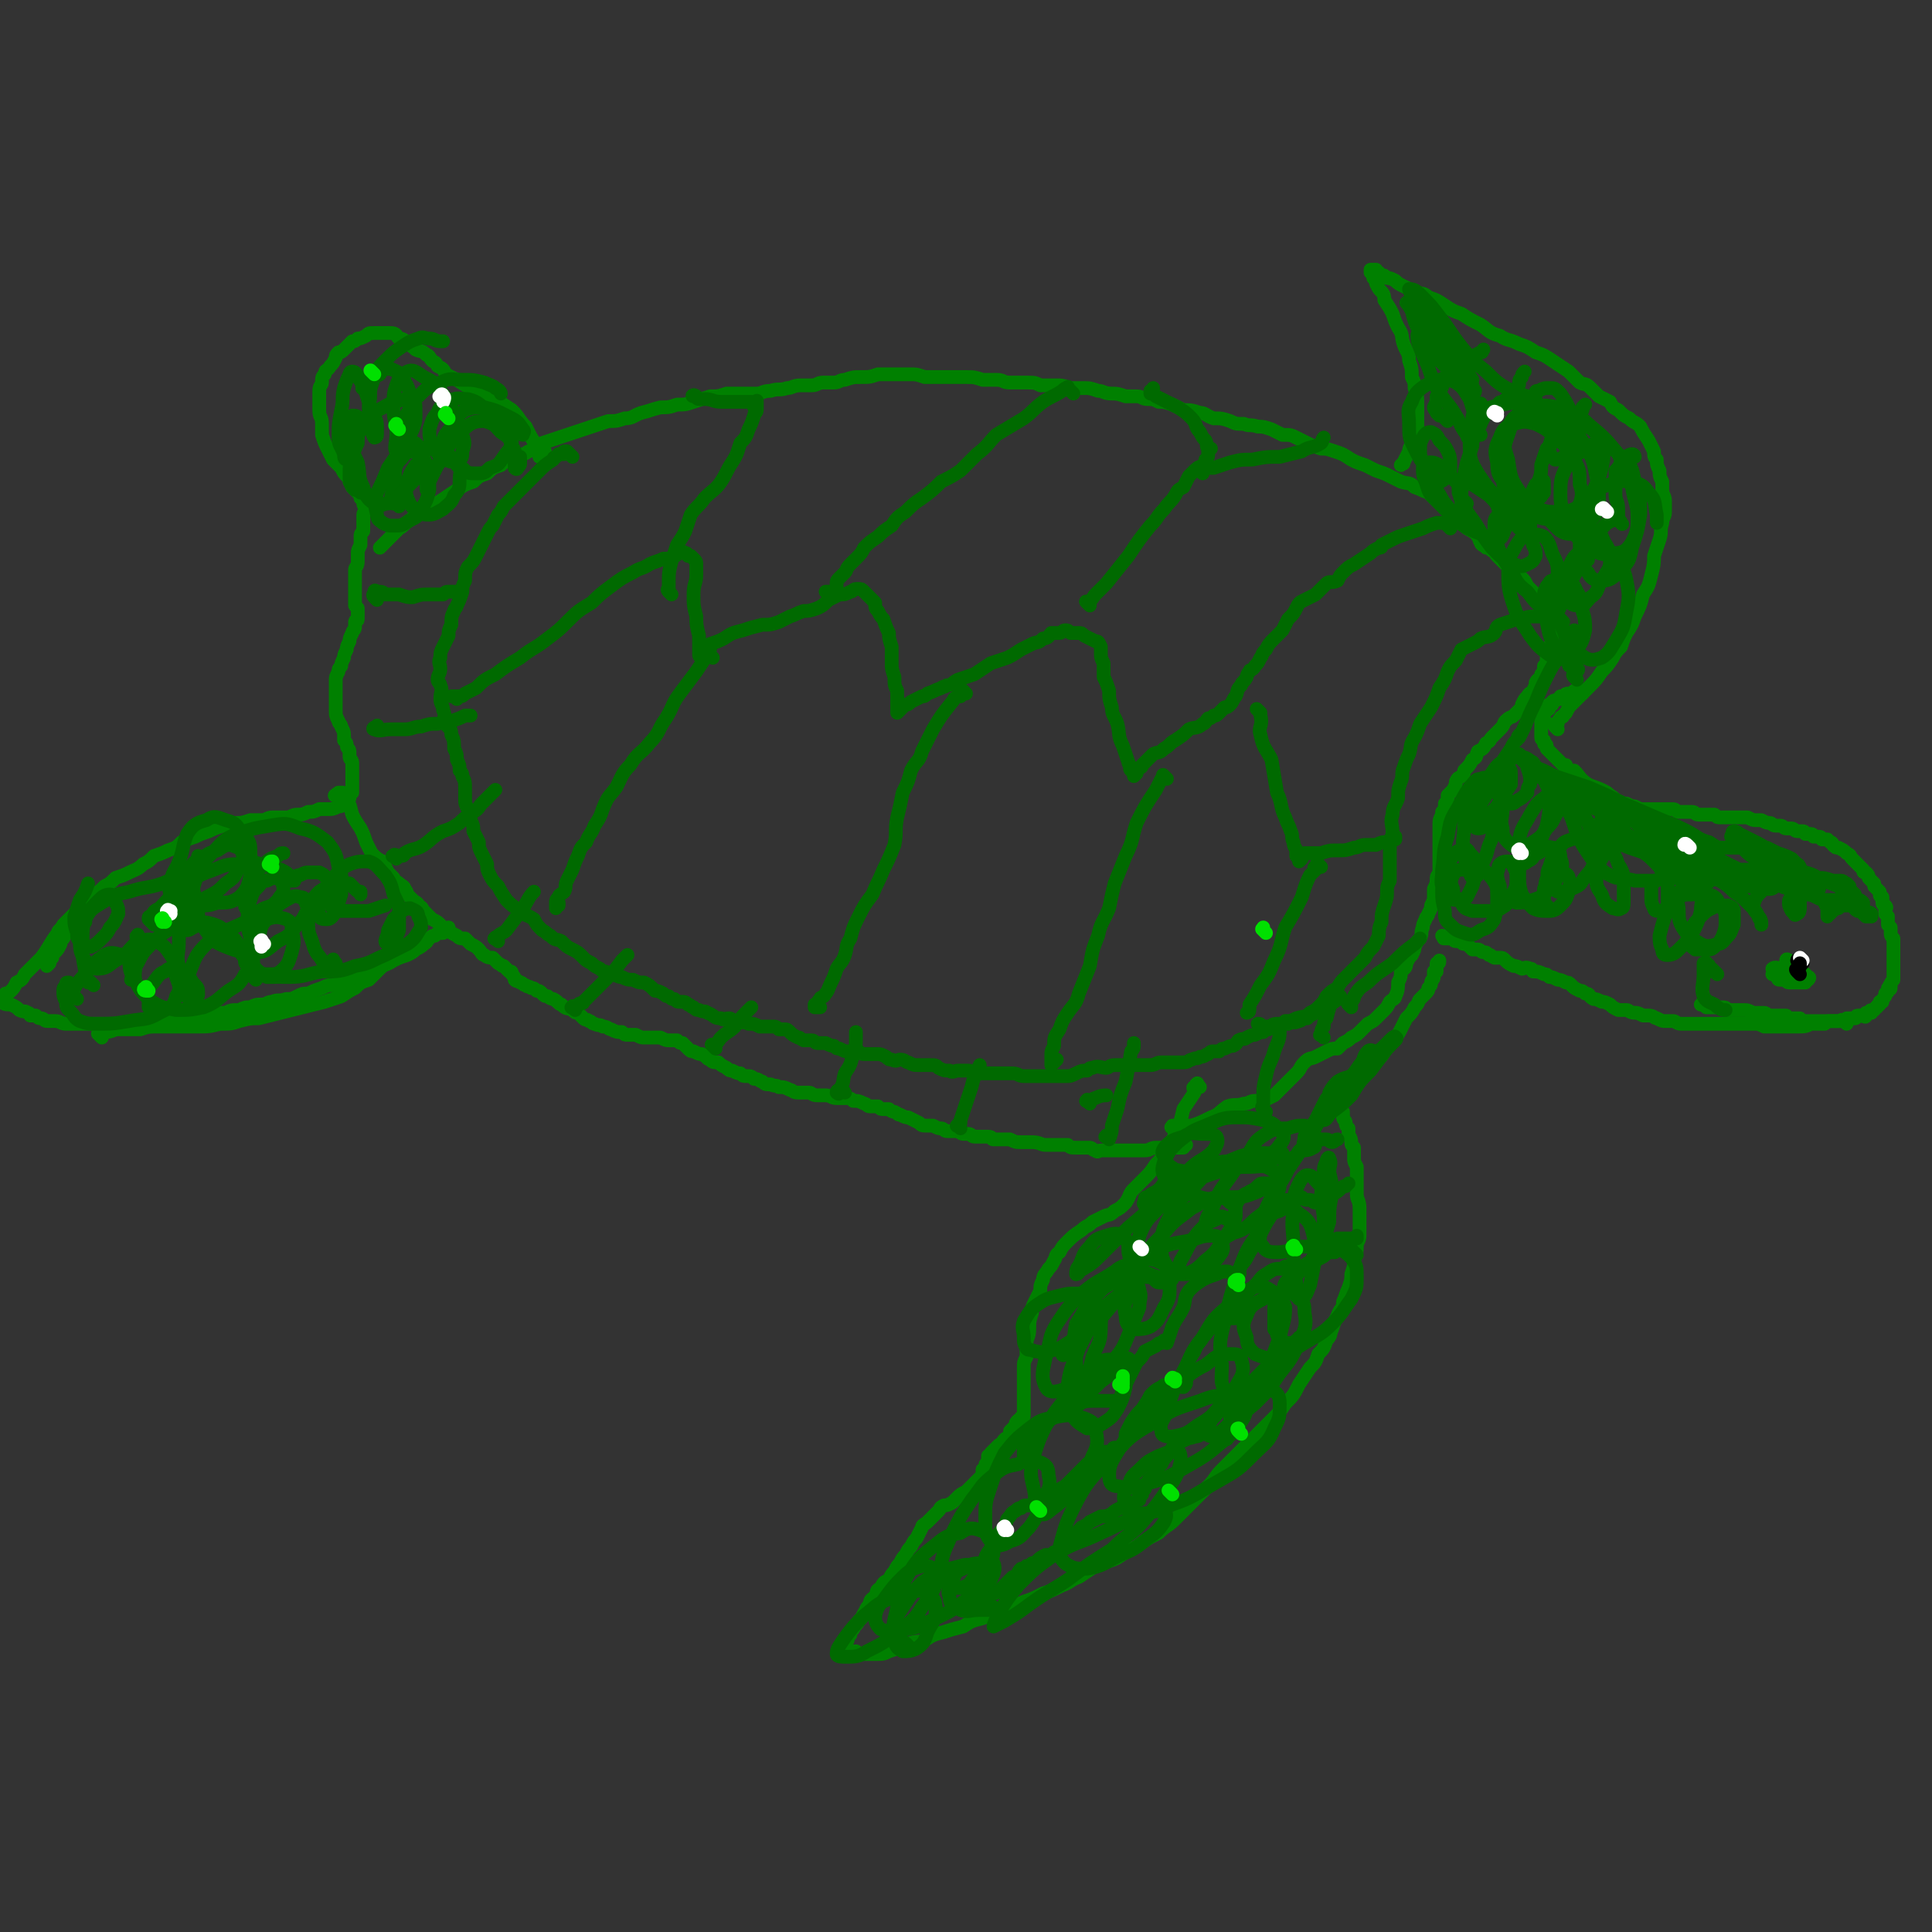 <svg viewBox='0 0 702 702' version='1.1' xmlns='http://www.w3.org/2000/svg' xmlns:xlink='http://www.w3.org/1999/xlink'><rect x="0" y="0" width="702" height="702" fill="#333333" stroke="none"/><g fill='none' stroke='#008000' stroke-width='5' stroke-linecap='round' stroke-linejoin='round'><path d='M436,395c-1,-1 -1,-2 -1,-1 -1,0 0,0 0,1 0,0 0,0 0,0 0,0 0,0 0,0 -1,-1 0,0 0,0 0,0 -1,0 -1,0 -1,0 0,1 0,1 0,1 0,1 0,1 -2,3 -2,3 -4,6 -1,4 -1,5 -3,9 -1,3 -2,3 -4,6 -1,3 -1,3 -3,5 -2,3 -2,3 -4,5 -2,2 -2,2 -4,4 -2,2 -1,2 -3,5 -2,2 -2,2 -4,3 -2,2 -2,1 -4,2 -2,1 -2,1 -4,2 -2,2 -2,1 -4,3 -3,2 -3,2 -5,4 -2,2 -2,2 -3,4 -2,1 -1,2 -2,3 -1,2 -1,2 -2,3 -1,2 -2,2 -2,4 -1,2 -1,2 -1,4 -1,2 -1,2 -2,4 -1,2 -1,2 -1,4 -1,3 -1,3 -1,6 0,3 -1,3 -1,5 0,3 0,3 0,5 -1,2 -1,2 -1,4 0,1 0,1 0,3 0,1 0,1 0,2 0,2 0,2 0,3 0,1 0,1 0,2 0,1 0,1 0,1 0,1 0,1 0,2 0,1 0,1 0,1 0,1 0,1 0,1 0,1 0,1 0,2 0,1 0,1 -1,1 0,1 -1,1 -1,1 -1,1 -1,1 -1,2 -1,1 -1,1 -2,2 0,0 0,1 0,1 -1,2 -1,1 -2,2 -1,1 -1,2 -2,2 -1,1 -1,1 -1,1 -1,1 -1,1 -2,2 0,1 -1,1 -1,1 0,1 0,1 0,2 -1,1 -1,1 -1,2 0,1 -1,1 -1,1 0,1 0,1 0,2 -1,1 -1,1 -1,1 -1,1 -1,1 -1,1 -1,1 -1,1 -2,2 -1,1 -1,1 -1,1 -1,1 -1,1 -1,1 -2,1 -2,1 -3,2 -1,1 -1,1 -2,2 -2,1 -2,1 -3,1 -2,1 -1,1 -2,2 -1,1 -1,1 -2,2 -1,1 -1,1 -2,2 -1,1 -2,1 -2,2 -1,2 -1,2 -2,4 -1,1 -1,1 -2,3 -1,1 -1,1 -2,3 -1,1 -1,1 -2,3 -1,1 -1,1 -2,3 -1,1 -1,1 -2,3 -2,1 -2,1 -3,3 -2,1 -1,1 -2,3 -1,1 -2,1 -2,3 -2,2 -1,2 -2,3 -1,2 -1,2 -2,3 -1,2 -1,1 -2,3 -1,1 -1,1 -1,2 -1,1 -1,1 -1,2 0,0 -1,0 -1,1 0,0 0,0 0,1 -1,0 -1,1 -1,1 1,1 1,1 1,1 2,1 2,0 4,0 1,1 1,1 3,1 2,0 2,0 4,0 3,0 3,0 5,-1 3,-1 3,-1 6,-2 3,-2 4,-1 7,-2 3,-2 3,-2 7,-3 3,-1 3,-1 7,-2 3,-2 3,-2 7,-3 4,-2 4,-1 7,-2 4,-2 4,-2 8,-4 3,-1 3,-1 7,-3 3,-1 3,-1 7,-3 3,-1 3,-2 6,-3 3,-2 3,-2 6,-4 4,-2 4,-1 8,-3 3,-2 3,-2 7,-4 4,-3 4,-3 8,-5 3,-3 3,-2 6,-5 3,-3 3,-3 6,-6 3,-3 3,-3 6,-6 3,-3 2,-3 5,-6 3,-3 3,-3 6,-6 3,-3 3,-3 6,-6 3,-3 3,-3 6,-6 3,-3 3,-3 5,-6 3,-3 3,-3 5,-7 2,-3 2,-3 4,-6 2,-2 2,-2 3,-5 2,-2 2,-2 3,-5 2,-2 1,-2 2,-4 1,-3 1,-3 2,-5 1,-3 2,-2 2,-5 1,-2 1,-3 2,-5 1,-3 1,-3 1,-5 1,-3 1,-3 1,-5 1,-3 1,-3 1,-5 0,-2 1,-2 1,-4 0,-3 0,-3 0,-5 0,-3 0,-3 0,-5 0,-3 -1,-3 -1,-5 0,-3 0,-3 0,-5 0,-3 0,-3 0,-5 -1,-2 -1,-2 -1,-3 0,-2 0,-2 0,-4 -1,-1 -1,-1 -1,-2 0,-2 -1,-2 -1,-3 0,-1 0,-1 0,-2 -1,-1 -1,-1 -1,-2 0,-1 -1,-1 -1,-2 0,-1 0,-1 0,-2 0,0 -1,0 -1,0 0,-1 -1,-1 -1,-1 0,-1 0,-1 0,-1 0,-1 1,-1 1,-1 1,0 0,0 0,-1 0,-1 0,-1 0,-1 1,-1 2,-1 2,-1 2,-1 1,-1 2,-2 1,-2 1,-2 2,-3 1,-1 1,-1 2,-2 1,-1 1,-1 2,-2 1,-1 1,-1 1,-1 1,-2 1,-2 2,-3 2,-1 2,-1 3,-3 2,-2 2,-2 3,-4 2,-2 2,-2 3,-4 1,-2 1,-2 2,-4 2,-2 2,-2 3,-4 2,-2 1,-2 2,-3 1,-1 1,-1 2,-2 1,-1 1,-1 1,-2 1,-1 1,-1 1,-2 0,-1 1,-1 1,-2 0,-1 0,-1 0,-2 0,0 1,0 1,0 0,-1 0,-2 0,-3 1,0 1,0 1,-1 '/><path d='M566,265c-1,-1 -1,-1 -1,-1 -1,-1 0,-1 0,-1 0,0 1,0 1,0 0,-1 0,-1 1,-2 0,-1 1,0 1,-1 1,-1 1,-1 1,-1 1,-2 1,-2 2,-3 3,-3 3,-3 6,-6 3,-3 3,-3 5,-6 2,-2 2,-2 4,-5 1,-2 1,-2 3,-4 1,-3 1,-3 2,-5 2,-3 2,-3 3,-6 2,-4 2,-4 3,-8 2,-3 2,-3 3,-7 1,-4 1,-4 1,-7 1,-3 1,-3 2,-6 1,-3 0,-3 1,-6 0,-2 1,-2 1,-4 0,-2 0,-2 0,-4 0,-2 -1,-2 -1,-4 0,-2 0,-2 0,-3 -1,-2 -1,-2 -1,-4 -1,-2 -1,-2 -1,-4 -1,-1 -1,-1 -1,-3 -1,-2 -1,-2 -2,-4 -2,-3 -2,-3 -3,-5 -2,-2 -2,-1 -4,-3 -2,-1 -2,-1 -4,-3 -2,-1 -2,-1 -3,-3 -2,-1 -2,-1 -4,-2 -2,-2 -2,-2 -3,-3 -2,-2 -2,-1 -4,-2 -2,-2 -2,-2 -4,-4 -3,-2 -3,-2 -6,-4 -3,-2 -3,-2 -6,-3 -3,-2 -3,-2 -6,-3 -4,-2 -4,-1 -7,-3 -4,-1 -4,-2 -7,-4 -4,-2 -4,-2 -7,-4 -3,-1 -3,-1 -6,-3 -3,-2 -3,-2 -6,-3 -2,-2 -3,-1 -5,-2 -2,-1 -2,-1 -4,-2 -2,-1 -2,-1 -3,-2 -2,-1 -2,-1 -3,-1 -1,-1 -1,-1 -2,-1 -1,-1 -1,-1 -1,-1 -1,0 -1,-1 -1,-1 -1,0 -1,0 -1,0 -1,0 -1,0 -1,0 0,0 0,1 0,1 1,1 1,0 1,1 0,1 0,1 0,1 1,1 1,1 1,2 1,2 1,2 2,3 1,1 1,2 1,3 2,3 2,3 3,5 1,3 1,3 2,5 2,3 1,3 2,6 1,3 2,3 2,6 1,3 1,3 1,6 1,2 1,2 1,4 1,3 1,3 1,6 0,2 0,2 0,5 0,2 0,2 0,5 -1,2 -1,2 -1,4 -1,1 -2,1 -2,3 -1,2 -1,2 -2,4 0,1 0,0 -1,1 '/><path d='M199,166c-1,-1 -1,-1 -1,-1 -1,-1 0,-1 0,-1 0,0 -1,0 -1,1 0,0 0,1 0,1 0,0 -1,0 -1,0 0,0 0,-1 0,-1 0,-1 0,-1 -1,-3 -2,-3 -2,-3 -4,-7 -3,-3 -2,-3 -5,-6 -3,-2 -3,-2 -6,-4 -4,-2 -4,-2 -7,-3 -4,-2 -4,-2 -7,-4 -2,-1 -2,-1 -4,-2 -1,-2 -1,-2 -3,-3 -1,-2 -1,-1 -2,-2 -1,-1 -1,-2 -2,-2 -2,-2 -2,-1 -4,-2 -1,-1 -1,-1 -3,-2 -1,-1 -1,-2 -3,-2 -1,-1 -1,-2 -3,-2 -1,0 -1,0 -3,0 -2,0 -2,0 -3,0 -2,0 -2,0 -3,1 -2,1 -2,1 -3,1 -1,1 -1,1 -2,1 -1,1 -1,1 -1,1 -1,1 -1,1 -2,2 -1,1 -1,1 -2,1 -1,1 -1,1 -1,2 -1,2 -1,2 -2,3 -1,2 -2,1 -2,3 -1,1 -1,1 -1,3 0,1 -1,1 -1,3 0,1 0,1 0,3 0,2 0,2 0,4 0,3 1,2 1,5 0,2 0,2 0,4 1,3 1,3 2,5 1,2 1,2 2,4 2,2 2,2 3,3 1,2 1,2 2,3 1,1 1,1 1,2 1,1 1,1 1,2 1,1 1,1 1,1 1,1 1,1 2,2 0,0 0,0 0,0 0,0 0,1 0,1 0,0 0,0 0,0 1,1 1,1 2,2 0,0 0,0 0,0 -1,0 -1,0 -1,0 0,1 1,1 1,1 0,2 -1,2 -1,3 0,1 0,1 0,3 0,1 0,1 0,3 -1,1 -1,1 -1,2 0,2 0,2 0,3 -1,2 -1,2 -1,3 0,2 0,2 0,3 0,2 -1,2 -1,3 0,1 0,1 0,2 0,2 0,2 0,3 0,1 0,1 0,2 0,1 0,1 0,2 0,1 0,1 0,2 0,1 0,1 0,2 1,1 1,1 1,1 0,1 0,1 0,2 0,1 0,1 0,2 0,1 -1,0 -1,1 0,1 0,1 0,2 0,1 -1,1 -1,2 -1,2 -1,2 -1,3 -1,2 -1,2 -1,3 -1,2 -1,2 -1,3 -1,2 -1,2 -1,3 -1,1 -1,1 -1,2 -1,2 -1,2 -1,3 0,2 0,2 0,4 0,2 0,2 0,4 0,2 0,2 0,3 0,2 0,2 1,4 0,1 1,1 1,2 1,2 1,2 1,3 0,1 0,1 0,2 1,1 1,1 1,2 0,1 1,1 1,2 0,1 0,1 0,2 0,1 1,1 1,2 0,1 0,1 0,2 0,1 0,1 0,2 0,1 0,1 0,2 0,1 0,1 0,2 0,1 0,1 0,2 0,1 0,1 0,1 -1,1 -1,1 -1,2 -1,1 -1,1 -1,1 -1,1 -1,1 -1,1 -1,1 -1,1 -2,1 -2,1 -2,1 -4,1 -1,0 -1,0 -3,0 -2,1 -2,1 -4,1 -2,1 -2,1 -4,1 -2,0 -2,1 -4,1 -2,0 -2,0 -5,0 -2,0 -2,1 -4,1 -2,0 -2,0 -4,0 -3,1 -3,1 -5,1 -3,1 -3,1 -5,1 -3,1 -3,1 -5,2 -3,1 -3,1 -5,2 -3,1 -3,1 -5,2 -2,2 -2,2 -5,3 -2,1 -2,1 -5,2 -2,2 -2,2 -4,3 -2,2 -3,2 -5,3 -2,1 -2,1 -5,2 -2,2 -2,2 -4,3 -2,2 -2,2 -4,3 -2,2 -2,2 -3,4 -2,2 -2,2 -3,4 -2,2 -2,2 -3,4 -1,2 -1,2 -2,4 -1,1 -1,1 -1,2 -1,2 -1,2 -2,3 -1,1 -1,1 -1,2 -1,1 -1,1 -1,2 -1,1 -1,1 -1,1 '/><path d='M37,377c-1,-1 -1,-1 -1,-1 -1,-1 0,0 0,0 0,0 0,-1 0,-1 1,0 1,0 2,0 3,0 3,-1 5,-1 4,0 4,0 8,0 3,-1 3,-1 7,-1 4,0 4,0 7,0 4,0 4,0 7,0 4,0 4,0 8,-1 4,0 4,0 7,-1 4,-1 4,-1 7,-1 4,-1 4,-1 8,-2 4,-1 4,-1 8,-2 4,-1 4,-1 8,-2 3,-1 3,-1 6,-2 3,-2 3,-2 5,-3 2,-2 2,-2 5,-3 2,-2 2,-2 4,-4 2,-2 2,-1 5,-3 2,-1 2,-1 5,-2 2,-1 2,-1 3,-2 2,-1 2,-1 3,-2 2,-1 1,-2 2,-2 1,-1 1,-1 2,-1 1,-1 1,-1 1,-1 1,0 1,0 2,0 1,-1 1,-1 1,-1 1,-1 1,-1 1,-1 '/><path d='M32,332c-1,-1 -1,-1 -1,-1 -1,-1 0,-1 0,-1 -1,0 -1,0 -1,0 -1,0 0,1 0,1 0,0 0,0 -1,0 0,0 0,0 0,0 -1,0 -1,0 -1,0 -1,1 -1,1 -2,2 -1,1 -1,1 -1,1 -1,1 -1,1 -2,2 -1,2 -2,2 -2,3 -3,4 -3,5 -6,9 -3,3 -3,3 -6,6 -1,2 -1,2 -3,3 -1,2 -1,2 -2,3 -1,1 -2,1 -2,1 -1,1 -2,2 -2,2 1,2 2,2 4,2 2,1 2,1 3,2 2,1 2,0 3,1 1,0 1,1 1,1 1,0 1,0 2,0 1,1 1,1 2,1 1,0 1,1 2,1 2,0 2,0 3,0 2,0 2,1 4,1 2,0 2,0 5,0 3,0 3,0 5,0 3,0 3,0 6,0 3,0 3,0 5,0 3,0 3,0 6,0 3,0 3,0 5,0 3,-1 3,-1 6,-1 3,0 3,0 5,-1 3,0 3,-1 6,-1 2,0 2,0 4,0 3,-1 3,-1 5,-1 2,-1 2,-1 5,-1 2,-1 2,-1 4,-1 2,-1 2,-1 4,-1 2,0 2,-1 4,-1 2,-1 2,0 5,-1 2,0 2,0 4,-1 2,-1 2,-1 4,-1 2,-1 2,-1 5,-2 2,-1 2,-1 4,-1 3,-1 3,-1 5,-2 3,-1 3,-1 5,-2 3,-1 3,-1 5,-2 2,-1 2,-1 4,-2 2,-1 2,-1 3,-2 2,-1 2,-1 3,-2 1,-1 1,-1 2,-1 1,-1 1,0 2,-1 1,0 1,-1 2,-1 1,0 1,0 2,0 1,-1 1,-1 1,-1 '/><path d='M123,290c-1,-1 -2,-1 -1,-1 0,-1 1,0 1,0 0,0 0,-1 0,-1 0,0 1,0 1,0 1,0 1,0 1,1 2,3 2,3 3,7 1,2 1,2 3,5 1,2 1,2 2,5 1,2 1,2 2,4 2,2 2,2 4,3 1,2 1,2 2,4 1,1 1,1 2,2 1,2 1,1 2,2 1,1 2,1 2,2 1,1 1,2 1,2 1,1 1,1 2,2 1,1 2,1 2,2 2,1 1,1 2,2 2,2 2,2 3,3 2,1 2,1 3,2 1,2 1,2 3,2 1,1 1,1 3,2 1,1 1,1 3,1 1,1 1,1 2,2 2,1 2,1 3,2 1,1 1,2 2,2 1,1 2,1 3,1 1,1 1,1 2,2 2,1 1,1 2,1 1,1 1,1 2,2 1,0 1,0 1,1 1,1 1,1 1,2 1,1 1,0 2,1 1,0 1,1 2,1 1,1 1,0 2,1 1,0 1,0 2,1 1,0 1,0 2,1 1,1 1,1 2,1 1,1 2,1 2,1 2,1 2,2 3,2 2,2 2,1 4,2 1,1 1,1 2,1 1,1 1,1 2,2 1,1 1,0 2,1 1,0 1,1 2,1 2,1 2,0 3,1 2,0 2,1 3,1 2,1 2,1 4,1 1,1 1,1 2,1 2,0 2,0 3,0 2,1 2,1 3,1 2,0 2,0 3,0 2,0 2,0 3,0 2,1 2,1 3,1 2,0 2,0 3,0 1,1 1,1 2,1 1,1 1,1 2,2 1,1 1,1 2,1 2,1 2,1 3,1 2,1 2,2 3,2 1,1 1,1 3,1 1,1 1,1 3,2 1,1 1,1 2,1 2,1 2,1 3,1 1,1 1,1 2,1 2,0 2,0 3,1 2,0 2,1 3,1 1,1 1,1 3,1 2,1 2,0 3,1 2,0 2,0 4,1 1,0 1,1 3,1 2,0 2,0 4,0 1,0 1,1 3,1 2,0 2,0 3,0 2,0 2,1 4,1 1,0 1,0 3,0 2,0 2,0 3,1 2,0 2,0 4,1 1,0 1,1 2,1 2,0 2,0 3,0 1,1 1,1 2,1 1,0 1,0 2,0 1,1 2,1 2,1 2,1 1,1 2,1 2,1 2,1 3,1 2,1 2,1 4,2 1,1 1,1 3,1 1,0 1,0 2,0 2,1 2,1 3,1 1,0 1,1 2,1 2,0 2,0 3,0 2,0 2,1 3,1 1,0 1,0 2,0 1,0 1,1 2,1 2,0 2,0 3,0 1,0 1,0 2,0 2,0 1,1 2,1 2,0 2,0 3,0 1,0 1,0 3,0 2,1 2,1 4,1 2,0 2,0 4,0 3,0 3,1 5,1 2,0 2,0 4,0 2,0 2,0 4,0 1,1 1,1 3,1 1,0 1,0 2,0 2,0 2,0 3,0 1,0 1,1 2,1 1,1 1,0 2,0 1,0 1,0 2,0 1,0 1,0 1,0 1,0 1,0 2,0 1,0 1,0 2,0 1,0 1,0 2,0 0,0 0,0 1,0 2,0 2,0 3,0 2,0 2,0 3,0 2,0 2,-1 4,-1 1,0 1,0 3,0 2,0 2,0 4,0 1,0 1,0 3,0 0,-1 0,-1 1,-1 '/><path d='M427,411c-1,-1 -1,-1 -1,-1 -1,-1 0,0 0,0 0,0 0,-1 0,-1 1,0 1,0 2,0 0,0 0,0 1,0 1,0 1,0 1,0 1,0 1,0 3,0 3,-1 3,-1 7,-3 3,-1 3,-2 6,-4 3,-1 3,0 6,-1 2,0 2,-1 4,-1 1,0 1,0 3,0 2,-1 2,-1 4,-2 2,-2 2,-2 4,-4 2,-2 2,-2 4,-4 2,-2 1,-2 3,-4 2,-2 2,-1 4,-2 2,-1 2,-1 4,-2 2,-1 2,-1 4,-1 1,-1 1,-1 2,-2 2,-1 2,-1 3,-2 2,-1 2,-1 3,-2 2,-2 2,-2 3,-3 2,-1 2,-1 3,-2 2,-2 2,-2 3,-3 1,-1 1,-1 2,-3 1,-1 2,-1 2,-2 1,-2 1,-3 1,-5 1,-2 1,-2 1,-4 1,-1 2,-1 2,-3 1,-2 1,-2 2,-3 1,-2 1,-2 1,-3 1,-2 1,-2 2,-3 1,-2 0,-2 1,-4 0,-1 0,-1 1,-3 0,-1 1,-1 1,-2 1,-2 1,-2 1,-3 1,-2 1,-2 1,-3 0,-2 0,-2 0,-3 1,-2 1,-2 1,-4 0,-1 1,-1 1,-3 0,-2 0,-2 0,-4 0,-2 0,-2 0,-3 0,-2 0,-2 0,-4 0,-2 0,-2 0,-4 0,-1 0,-1 0,-2 0,-2 1,-2 1,-4 1,-1 1,-1 1,-3 1,-1 1,-1 1,-3 1,-1 1,-1 2,-2 1,-2 1,-2 1,-3 1,-2 1,-1 2,-2 1,-1 1,-1 1,-2 2,-2 2,-2 3,-4 2,-1 1,-1 2,-3 2,-1 2,-1 3,-3 2,-1 1,-1 2,-2 2,-2 2,-2 3,-3 2,-2 1,-2 2,-3 2,-2 2,-1 3,-2 1,-1 1,-1 2,-2 1,-1 1,-1 1,-2 1,-2 1,-2 2,-3 1,-2 2,-1 2,-2 1,-2 1,-2 1,-3 1,-2 2,-1 2,-3 1,-1 1,-1 1,-3 1,-1 1,-1 1,-3 1,-2 1,-2 1,-3 0,-2 1,-2 1,-4 0,-1 0,-1 0,-2 0,-1 0,-1 0,-2 -1,-1 -1,-1 -1,-2 0,-2 -1,-2 -1,-3 0,-1 0,-2 0,-2 -1,-2 -1,-2 -2,-3 -1,-1 -1,-1 -2,-2 -2,-2 -2,-2 -3,-3 -1,-2 -1,-2 -2,-3 -2,-1 -2,-1 -3,-2 -1,-1 -1,-1 -2,-2 -1,-1 -1,-1 -2,-2 -1,-1 -1,-1 -2,-2 -1,-1 -1,-2 -2,-2 -1,-1 -1,-1 -2,-1 -1,-1 -2,-1 -2,-2 -1,-1 0,-2 -1,-2 -1,-2 -1,-1 -2,-2 -2,-1 -2,-1 -3,-2 -2,-1 -1,-2 -2,-3 -2,-1 -2,-1 -3,-2 -2,-2 -2,-2 -4,-4 -2,-1 -2,-1 -4,-3 -3,-1 -2,-1 -5,-2 -2,-2 -2,-1 -5,-2 -2,-1 -2,-1 -4,-2 -2,-1 -2,-1 -5,-2 -2,-1 -2,-1 -4,-2 -3,-1 -3,-1 -5,-2 -3,-2 -3,-2 -6,-3 -3,-1 -3,-1 -5,-1 -3,-1 -3,-1 -5,-2 -2,-1 -2,-1 -4,-2 -2,-1 -2,-1 -5,-1 -2,-1 -2,-1 -4,-2 -3,-1 -3,-1 -5,-1 -3,-1 -3,0 -5,-1 -3,0 -3,0 -5,-1 -3,-1 -3,-1 -6,-1 -3,-1 -3,-2 -5,-2 -3,-1 -3,-1 -6,-1 -2,-1 -2,-1 -4,-2 -3,-1 -3,-1 -5,-1 -2,-1 -2,-1 -4,-1 -2,0 -2,-1 -4,-1 -2,0 -2,0 -4,0 -3,-1 -3,-1 -5,-1 -3,0 -3,-1 -5,-1 -3,-1 -3,-1 -5,-1 -3,0 -3,0 -5,0 -3,-1 -3,-1 -6,-1 -2,0 -2,0 -5,0 -2,-1 -2,-1 -5,-1 -3,0 -3,0 -6,0 -3,0 -2,-1 -5,-1 -3,0 -3,0 -5,0 -3,-1 -3,-1 -6,-1 -2,0 -2,0 -5,0 -2,0 -2,0 -5,0 -2,0 -2,0 -5,0 -3,-1 -3,-1 -5,-1 -3,0 -3,0 -6,0 -3,0 -3,0 -6,0 -3,1 -3,1 -6,1 -3,0 -3,0 -6,1 -2,0 -2,1 -4,1 -2,0 -2,0 -4,0 -2,0 -2,1 -4,1 -2,0 -2,0 -4,0 -3,0 -3,1 -5,1 -3,1 -3,0 -6,1 -3,0 -3,1 -5,1 -3,0 -3,0 -6,0 -3,0 -3,0 -5,0 -3,1 -3,1 -6,1 -3,1 -3,1 -6,2 -3,1 -3,1 -6,1 -3,1 -3,1 -6,1 -4,1 -3,1 -7,2 -3,1 -3,2 -6,2 -3,1 -3,1 -6,1 -3,1 -3,1 -6,2 -3,1 -3,1 -6,2 -3,1 -3,1 -6,2 -3,1 -3,1 -6,2 -3,2 -2,2 -5,3 -3,2 -3,1 -5,2 -3,2 -3,1 -5,3 -3,1 -3,1 -5,3 -3,1 -3,1 -5,3 -3,1 -3,1 -6,3 -3,2 -3,2 -6,4 -3,2 -3,2 -6,4 -3,1 -3,1 -5,3 -2,1 -2,2 -4,3 -2,2 -2,2 -3,3 -2,2 -2,2 -3,3 -1,1 -1,1 -1,1 '/><path d='M575,252c-1,-1 -1,-1 -1,-1 -1,-1 -1,0 -1,0 0,0 -1,0 -1,0 0,0 0,1 0,1 -1,0 -1,0 -2,0 0,0 0,0 0,0 -1,0 -1,0 -2,1 0,0 0,0 -1,0 0,0 0,1 0,1 0,0 0,0 -1,0 0,0 0,0 0,0 -1,1 -1,0 -2,1 0,0 0,1 0,1 -1,0 -1,0 -1,0 -1,0 0,1 0,1 0,1 -1,1 -1,1 0,0 0,0 0,0 -1,1 -1,0 -1,1 -1,0 0,1 0,1 0,1 0,1 0,1 0,1 -1,1 -1,1 0,1 0,1 0,1 0,1 0,1 0,1 0,1 0,1 0,1 0,1 0,1 0,1 0,1 0,1 0,1 0,1 0,1 0,1 0,1 1,1 1,1 0,0 0,1 0,1 0,1 1,0 1,1 0,0 0,1 0,1 1,1 1,1 1,1 1,1 1,1 1,1 1,1 1,1 2,2 0,0 0,0 1,1 0,0 0,0 1,1 0,0 0,0 1,0 0,0 0,1 0,1 1,1 1,1 1,1 1,0 1,0 2,0 2,2 2,3 5,5 2,1 3,1 5,2 2,1 2,1 3,2 2,1 2,2 3,2 2,1 2,1 3,1 2,1 2,1 3,1 2,1 2,1 3,1 1,0 1,0 3,0 1,0 1,0 3,0 1,0 1,0 2,0 2,0 2,0 3,0 1,0 1,1 2,1 1,0 1,0 2,0 2,0 2,0 3,0 1,0 1,1 2,1 1,0 1,0 2,0 1,0 1,0 2,0 1,0 1,0 2,0 1,1 1,1 2,1 1,0 1,0 1,0 1,0 1,0 2,0 2,0 2,0 3,0 1,0 1,0 2,0 1,0 1,0 2,0 2,1 2,1 3,1 1,0 1,0 2,0 2,1 2,1 3,1 1,0 1,1 2,1 1,0 1,0 2,0 1,0 1,1 2,1 1,0 1,0 2,0 1,0 1,1 2,1 1,0 1,0 2,0 1,0 1,1 1,1 1,0 2,0 2,0 1,0 1,1 1,1 1,0 2,0 2,0 1,0 1,1 1,1 1,0 1,0 2,0 1,1 1,1 1,1 1,0 1,1 1,1 1,1 1,1 2,1 2,1 2,1 3,2 2,1 1,1 2,2 1,1 1,1 2,2 1,1 1,1 2,2 0,1 0,1 1,1 1,1 1,1 1,2 1,1 1,1 2,2 0,0 0,1 0,1 1,1 1,1 2,2 0,0 0,1 0,1 0,1 1,1 1,1 0,1 0,1 0,2 0,1 1,1 1,1 1,1 0,1 0,1 0,1 0,1 0,2 1,1 1,1 1,1 0,1 0,1 0,1 0,1 0,1 0,2 0,0 0,0 1,1 0,0 0,0 0,1 0,0 0,0 0,1 0,0 0,0 0,0 0,1 0,1 1,2 0,0 0,0 0,0 0,1 0,1 0,2 0,0 0,0 0,1 0,0 0,0 0,1 0,0 0,0 0,1 0,0 0,0 0,1 0,0 0,0 0,1 0,0 0,0 0,1 0,0 0,0 0,1 0,0 0,0 0,1 0,0 0,0 0,1 0,0 0,0 0,1 0,0 0,0 0,1 0,0 0,0 0,1 0,0 0,0 0,1 0,0 0,0 0,0 -1,1 -1,1 -1,2 -1,0 0,0 0,0 0,1 0,1 0,1 0,1 -1,0 -1,0 0,1 0,1 0,1 0,1 -1,1 -1,1 0,1 0,1 0,1 -1,1 -1,1 -1,2 0,0 -1,0 -1,0 0,1 0,1 0,1 -1,1 -1,0 -1,1 -1,0 -1,1 -1,1 -1,0 -1,0 -1,0 -1,0 0,1 0,1 -1,0 -1,0 -2,0 0,0 0,1 0,1 0,1 -1,0 -1,0 -1,0 -1,0 -1,0 -1,0 -1,0 -1,0 -1,0 0,1 -1,1 0,0 0,0 -1,0 0,0 -1,0 -1,0 -1,0 -1,0 -1,0 -1,1 0,1 -1,1 -1,0 -1,0 -1,0 -1,0 -1,0 -1,0 -1,0 -1,0 -1,0 -1,0 -1,0 -1,0 -1,0 -1,0 -1,0 -1,0 -1,0 -1,0 -1,0 -1,0 -1,0 -1,0 -1,0 -2,0 -1,0 -1,0 -1,0 -1,0 -1,0 -1,0 -1,0 -1,0 -1,0 -1,0 -1,0 -2,0 -1,0 -1,0 -1,0 -1,0 -1,-1 -1,-1 -1,0 -1,0 -1,0 -1,0 -1,0 -2,0 -1,0 -1,0 -1,0 -1,0 -1,-1 -1,-1 -1,0 -1,0 -2,0 -1,0 -1,0 -2,0 -1,0 -1,0 -2,0 -1,0 -1,-1 -2,-1 -2,0 -2,0 -4,0 -2,-1 -2,-1 -3,-1 -2,0 -2,0 -4,0 -1,0 -1,0 -2,0 -1,-1 -1,-1 -2,-1 -1,0 -1,0 -2,0 -1,0 -1,0 -2,0 -1,0 -1,0 -2,0 -1,-1 -1,-1 -1,-1 -1,0 -1,0 -1,0 '/><path d='M671,372c-1,-1 -1,-1 -1,-1 -1,-1 -1,0 -2,0 0,0 0,0 -1,0 0,0 0,0 0,0 -1,0 -1,0 -1,0 0,0 -1,0 -1,0 -1,0 -1,0 -2,1 0,0 0,0 0,0 -3,0 -3,0 -5,0 -2,1 -2,1 -5,1 -2,0 -2,0 -4,0 -2,0 -2,0 -4,0 -2,0 -2,0 -4,0 -2,-1 -2,-1 -3,-1 -2,0 -2,0 -3,0 -2,0 -2,0 -3,0 -1,0 -1,0 -3,0 -1,0 -1,0 -2,0 -2,0 -2,0 -3,0 -1,0 -1,0 -2,0 -1,0 -1,0 -2,0 -2,0 -2,0 -3,0 -1,0 -1,0 -2,0 -1,0 -1,0 -2,0 -1,0 -1,0 -2,0 -2,0 -2,-1 -3,-1 -1,0 -1,0 -3,0 -1,0 -1,0 -3,-1 -1,0 -1,-1 -3,-1 -1,0 -1,0 -2,0 -2,-1 -2,-1 -3,-1 -2,0 -2,-1 -3,-1 -2,0 -2,0 -3,0 -2,-1 -2,-1 -3,-2 -2,-1 -2,-1 -3,-1 -2,-1 -2,-1 -3,-1 -2,-1 -1,-2 -3,-2 -1,-1 -1,-1 -2,-1 -2,-1 -2,-1 -3,-2 -1,-1 -1,-1 -2,-1 -2,-1 -2,-1 -3,-1 -2,-1 -2,-1 -3,-1 -1,-1 -1,-1 -2,-1 -2,-1 -2,-1 -4,-1 -1,-1 0,-1 -1,-1 -2,-1 -2,0 -3,0 -2,-1 -2,-1 -3,-1 -2,-1 -2,-1 -3,-2 -1,-1 -1,-1 -2,-1 -1,0 -1,0 -2,0 -2,-1 -1,-1 -2,-1 -1,-1 -1,-1 -2,-1 -1,0 -1,-1 -2,-1 -1,0 -1,0 -2,0 -1,-1 -1,-1 -1,-1 -1,-1 -2,-1 -2,-1 -1,0 -1,-1 -1,-1 -1,0 -2,0 -2,0 -1,0 -1,-1 -1,-1 -1,0 -1,0 -1,0 -1,0 -1,0 -1,0 -1,0 -1,0 -1,0 -1,0 0,0 -1,-1 '/><path d='M651,355c-1,-1 -1,-1 -1,-1 -1,-1 0,-1 0,-1 0,-1 0,-1 0,-1 0,-1 0,-1 0,-1 -1,0 -1,0 -1,0 -1,0 -1,1 -1,1 0,0 0,0 -1,0 0,0 0,0 0,0 0,0 0,0 -1,0 0,0 0,0 0,0 -1,0 -1,0 -1,0 0,0 0,0 0,0 0,0 -1,0 -1,0 1,-1 2,0 4,0 2,0 3,0 5,0 1,0 1,1 2,1 1,1 0,1 1,1 1,1 1,1 1,1 1,0 0,1 0,1 0,0 -1,0 -1,0 0,0 0,1 0,1 0,0 -1,0 -1,0 -1,0 -1,0 -1,0 -1,0 -1,0 -1,0 -1,0 -1,0 -1,0 -1,0 -2,0 -2,0 -1,0 -1,-1 -1,-1 -1,0 -2,0 -2,0 -1,0 -1,0 -1,-1 -1,0 -1,-1 -1,-1 -1,0 -1,0 -1,0 '/><path d='M651,350c-1,-1 -1,-1 -1,-1 -1,-1 -1,0 -1,0 '/></g>
<g fill='none' stroke='#000000' stroke-width='5' stroke-linecap='round' stroke-linejoin='round'><path d='M655,350c-1,-1 -1,-1 -1,-1 -1,-1 -1,0 -1,0 '/></g>
<g fill='none' stroke='#006A00' stroke-width='5' stroke-linecap='round' stroke-linejoin='round'><path d='M208,166c-1,-1 -1,-1 -1,-1 -1,-1 -1,-1 -1,-1 -1,0 -1,0 -1,0 0,0 0,1 0,1 -1,0 -1,0 -1,0 -1,0 -1,0 -1,0 -1,1 -1,1 -1,1 -1,0 -1,1 -1,1 -3,2 -3,2 -5,4 -2,2 -2,2 -4,4 -2,2 -2,2 -3,3 -2,2 -2,2 -3,3 -2,2 -2,2 -3,3 -1,2 -1,2 -2,3 -1,2 -1,2 -2,4 -1,1 -1,1 -2,3 -1,2 -1,2 -2,4 -1,2 -1,2 -2,4 -1,2 -1,2 -3,4 -1,2 -1,2 -1,5 -1,2 -1,2 -1,4 -1,3 -1,3 -2,5 0,1 -1,1 -1,2 -1,2 -1,2 -1,5 -1,2 -1,2 -1,4 -1,2 -1,2 -2,4 -1,2 -1,2 -1,4 -1,2 0,2 0,4 0,2 -1,2 -1,4 0,1 1,1 1,2 1,2 0,2 0,5 0,2 1,2 1,4 1,2 0,2 1,5 1,2 2,1 2,4 1,2 1,2 1,5 1,2 1,2 1,4 1,2 1,2 1,4 1,1 1,1 1,2 1,2 1,2 1,5 0,1 0,1 0,3 0,2 0,2 1,4 1,2 1,2 1,4 1,2 1,2 1,4 1,2 1,2 2,4 0,2 0,2 1,4 1,2 1,2 2,4 0,2 0,2 1,4 1,2 1,2 3,4 1,2 1,2 3,5 2,2 2,2 5,4 2,2 2,1 5,3 1,2 1,2 3,4 2,1 1,1 3,2 2,2 2,1 4,2 2,2 2,2 4,3 2,1 2,1 4,3 1,1 1,1 3,2 1,1 1,1 3,2 1,1 1,1 2,1 2,1 2,1 3,1 2,1 2,1 3,1 2,1 2,1 4,1 2,1 2,1 4,1 2,1 2,1 4,3 1,0 1,0 3,1 1,1 1,1 2,1 1,1 1,1 2,1 1,1 1,1 2,1 2,0 2,0 3,1 1,0 1,1 2,1 1,1 1,1 2,1 2,1 2,0 3,1 3,1 2,2 5,2 1,1 1,0 3,0 1,0 1,1 2,1 3,1 3,0 5,1 2,0 2,0 4,1 1,0 1,0 2,0 1,0 1,0 3,0 1,0 1,0 2,1 1,0 1,0 2,0 1,0 1,0 2,1 1,1 1,1 3,2 1,0 0,0 2,1 1,0 1,0 3,0 1,0 1,1 2,1 2,0 2,0 3,0 2,1 2,1 3,1 1,1 1,1 2,1 2,1 2,1 3,1 2,0 2,0 4,0 1,1 1,1 3,1 2,0 2,0 4,0 1,0 1,0 3,1 1,1 1,1 2,1 2,1 2,0 3,0 2,0 2,1 3,1 2,1 2,1 4,1 2,0 2,0 4,0 2,0 2,0 3,1 2,1 2,1 4,1 1,1 2,0 3,0 2,0 2,0 4,0 1,0 1,1 3,1 1,0 1,0 2,0 2,0 2,0 3,0 2,0 2,0 4,0 1,0 1,0 1,0 2,0 2,0 3,0 2,0 2,1 4,1 2,0 2,0 4,0 2,0 2,0 4,0 2,0 2,0 4,0 1,0 1,0 3,0 2,0 2,0 4,-1 2,-1 2,-1 4,-1 1,-1 1,-1 2,-1 2,-1 3,0 5,0 1,0 1,-1 3,-1 1,0 1,0 2,0 2,0 2,0 3,0 2,0 2,0 4,0 2,0 2,0 4,0 2,0 2,-1 4,-1 2,0 2,0 4,0 0,0 0,0 1,0 2,0 2,0 3,0 2,0 2,-1 3,-1 2,-1 2,0 3,-1 2,0 2,-1 3,-1 1,-1 1,-1 2,-1 1,0 1,0 2,0 1,-1 1,-1 2,-1 2,-1 2,-1 3,-1 2,-1 1,-1 2,-2 2,-1 2,0 3,-1 2,-1 2,-1 3,-1 2,-1 2,-1 3,-1 1,-1 1,-1 2,-1 2,-1 2,-1 4,-1 1,-1 1,-1 3,-1 2,-1 2,0 4,-1 1,0 1,-1 3,-1 1,-1 1,-1 3,-2 1,-1 1,-1 3,-1 1,-1 1,-1 2,-2 2,-1 2,-1 3,-2 0,-1 0,-1 1,-1 '/><path d='M491,366c-1,-1 -1,-1 -1,-1 -1,-1 0,-1 0,-1 0,0 1,0 1,0 1,-1 1,-1 1,-2 2,-3 2,-3 5,-5 4,-4 5,-4 9,-7 4,-4 4,-4 8,-7 1,-1 1,-1 2,-2 '/><path d='M568,226c-1,-1 -1,-1 -1,-1 -1,-1 0,0 0,0 0,0 0,0 -1,0 0,0 0,0 0,0 0,0 0,-1 -1,-1 -1,0 -1,0 -1,0 -1,0 -1,0 -1,0 -3,0 -3,0 -6,0 -3,0 -3,1 -6,1 -3,1 -3,1 -6,2 -2,1 -1,2 -2,3 -2,2 -3,1 -5,2 -1,1 -1,1 -3,2 -2,1 -2,1 -4,2 -1,2 -1,2 -2,4 -2,2 -2,2 -3,4 -1,3 -1,3 -3,6 -1,3 -1,3 -3,7 -2,3 -2,3 -4,6 -1,3 -1,3 -2,5 -2,3 -1,3 -2,6 -1,2 -1,2 -2,5 -1,2 0,3 -1,5 -1,3 -1,3 -1,6 -1,3 -2,3 -2,6 -1,3 0,3 0,7 -1,3 -1,3 -1,6 0,3 0,3 0,6 0,2 0,2 0,5 -1,2 -1,2 -1,4 0,2 0,2 -1,5 -1,3 -1,3 -1,6 -1,2 -1,3 -1,5 -1,2 -1,2 -2,4 -2,2 -2,2 -3,4 -2,2 -2,2 -3,3 -2,2 -2,2 -4,4 -2,2 -2,2 -3,4 -2,1 -2,1 -4,3 -1,2 -1,2 -2,3 -2,2 -2,2 -4,3 -2,2 -2,1 -5,2 -2,1 -2,1 -4,1 -1,1 -1,1 -3,1 -2,0 -2,1 -3,1 -2,0 -2,0 -3,0 0,-1 0,-1 -1,-1 '/><path d='M527,192c-1,-1 -1,-1 -1,-1 -1,-1 0,-1 0,-1 0,-1 0,0 -1,0 -1,0 -1,0 -1,0 -1,0 -1,0 -1,0 -1,0 -1,0 -1,0 -3,1 -3,1 -5,2 -3,1 -3,1 -6,2 -3,1 -3,1 -5,2 -2,1 -2,1 -4,2 0,1 0,1 -1,1 -2,1 -2,1 -3,2 -3,2 -3,2 -6,4 -2,1 -2,1 -4,3 -1,1 -1,1 -2,3 -2,1 -3,0 -4,1 -2,2 -2,2 -4,4 -2,1 -2,1 -4,2 -2,1 -2,1 -3,3 -1,2 -1,2 -3,4 -1,2 -1,2 -2,4 -2,2 -2,2 -3,3 -2,2 -2,2 -3,4 -2,2 -1,2 -2,3 -1,2 -1,2 -2,3 -1,2 -2,1 -2,2 -1,1 -1,2 -1,2 -1,2 -2,2 -2,3 -2,2 -1,2 -2,4 -1,1 -1,2 -2,3 -1,1 -1,1 -2,1 -1,1 -1,1 -2,2 -1,1 -1,1 -2,1 -1,1 -1,1 -2,1 -1,1 -1,2 -2,2 -2,2 -3,1 -5,2 -2,2 -2,2 -5,4 -2,1 -2,2 -4,3 -2,2 -2,1 -4,2 -1,1 -1,1 -2,2 -1,1 -1,1 -2,2 0,1 -1,1 -1,1 -1,1 -1,1 -1,2 -1,1 -1,1 -1,1 0,0 0,-1 0,-1 0,-1 -1,-1 -1,-1 -1,-1 0,-1 0,-1 0,-1 -1,-1 -1,-2 -1,-3 -1,-3 -2,-6 -2,-4 -1,-4 -2,-8 -1,-3 -2,-3 -2,-6 -1,-3 -1,-3 -1,-6 -1,-3 -1,-3 -2,-5 0,-2 0,-3 0,-5 -1,-2 -1,-2 -1,-4 0,-1 0,-1 0,-2 -1,-2 -1,-2 -2,-2 -2,-1 -2,-1 -4,-2 -1,-1 -1,-1 -2,-1 -2,0 -2,0 -3,0 -1,-1 -1,-1 -2,-1 -1,0 -1,1 -2,1 -2,0 -2,0 -3,0 -1,1 -1,2 -3,2 -2,2 -2,1 -4,2 -2,1 -2,1 -4,2 -3,2 -3,2 -5,3 -3,1 -3,1 -6,2 -3,2 -3,2 -6,4 -3,1 -3,1 -6,2 -2,1 -2,2 -4,2 -1,1 -1,0 -2,1 -3,1 -2,1 -5,2 -1,1 -1,1 -2,1 -2,1 -2,1 -4,2 -1,1 -1,1 -2,1 -1,1 -1,1 -1,1 -1,1 -1,1 -2,2 0,0 0,0 0,0 0,-1 0,-1 0,-1 0,-2 0,-2 0,-3 0,-2 0,-2 0,-4 -1,-2 -1,-2 -1,-5 -1,-3 -1,-3 -1,-5 0,-3 0,-3 0,-6 -1,-3 -1,-3 -1,-5 -1,-2 -1,-2 -2,-5 -1,-1 -1,-1 -2,-3 -1,-1 -1,-1 -1,-3 -1,-1 -1,-1 -2,-2 -1,-1 -1,-1 -2,-2 -1,-1 -1,-1 -2,-1 -1,0 -1,0 -1,0 -1,0 -1,1 -2,1 -2,1 -2,1 -4,1 -2,1 -2,1 -4,2 -2,2 -2,2 -4,3 -3,1 -3,1 -5,1 -3,1 -2,1 -5,2 -2,1 -2,1 -4,2 -3,1 -3,1 -6,1 -4,1 -4,1 -7,2 -4,1 -4,1 -7,3 -2,1 -2,1 -5,2 -1,1 -1,1 -2,2 -1,1 -1,2 -1,2 -1,1 -1,0 -1,0 0,0 0,0 0,0 0,-1 0,-1 0,-1 0,0 0,0 0,0 0,-1 0,-1 0,-2 0,-2 0,-2 0,-4 -1,-4 -1,-4 -1,-7 -1,-4 -1,-4 -1,-8 0,-4 1,-4 1,-7 0,-2 0,-2 0,-4 0,-1 0,-1 -1,-2 0,0 0,0 -1,-1 0,0 0,0 -1,0 -1,-1 0,-1 -1,-1 -1,-1 -1,0 -2,0 -1,0 -1,1 -2,1 -2,1 -2,1 -4,1 -2,1 -3,1 -5,2 -3,2 -3,1 -6,3 -4,2 -4,2 -8,5 -4,3 -4,3 -7,6 -5,3 -5,3 -9,7 -3,3 -3,3 -7,6 -5,4 -5,3 -10,7 -5,3 -5,3 -9,6 -4,2 -4,2 -7,5 -2,1 -2,1 -4,2 -1,1 -1,1 -2,1 -1,0 -1,0 -2,0 0,0 -1,0 -1,0 1,0 1,0 2,1 0,0 0,0 0,0 '/><path d='M259,239c-1,-1 -1,-1 -1,-1 -1,-1 -1,-1 -1,-1 0,-1 0,-1 0,-1 0,0 0,0 0,0 1,0 1,0 1,0 0,0 0,0 0,0 -1,1 -1,1 -1,2 -2,3 -2,3 -4,6 -3,4 -3,4 -6,8 -3,4 -2,4 -5,9 -3,4 -2,5 -6,9 -3,4 -4,3 -7,8 -3,3 -3,4 -5,8 -3,4 -3,3 -5,8 -1,3 -1,3 -3,6 -1,3 -2,3 -3,6 -2,2 -2,2 -3,5 -1,2 -1,2 -2,5 -1,2 -1,2 -2,4 -1,2 0,2 -1,4 -1,1 -2,1 -2,2 -1,1 -1,1 -1,2 0,1 0,1 0,2 0,0 0,-1 0,-1 0,0 1,0 1,0 0,-1 0,-1 0,-1 '/><path d='M351,252c-1,-1 -1,-1 -1,-1 -1,-1 0,0 0,0 0,1 -1,0 -1,1 -1,0 0,1 0,1 0,0 -1,0 -1,0 -2,1 -1,1 -2,2 -4,5 -4,5 -7,10 -2,4 -2,4 -4,8 -1,4 -2,3 -4,7 -1,4 -1,4 -3,8 -1,5 -1,5 -2,9 -1,5 0,5 -1,10 -2,5 -2,5 -4,9 -2,5 -2,4 -4,9 -3,4 -3,4 -5,8 -2,4 -2,4 -3,8 -2,3 -1,3 -2,6 -1,3 -2,3 -3,5 -1,3 -1,3 -2,5 -1,2 -1,3 -2,4 -1,2 -2,1 -2,2 -1,1 -1,1 -1,2 0,1 -1,1 -1,1 1,0 2,0 2,0 -1,0 -2,-1 -2,-1 '/><path d='M424,283c-1,-1 -1,-1 -1,-1 -1,-1 0,0 0,0 0,1 -1,1 -1,1 -1,2 -1,2 -2,4 -4,6 -4,6 -7,12 -2,6 -1,6 -4,12 -2,5 -2,5 -4,10 -1,4 -1,4 -2,9 -2,5 -3,5 -4,10 -2,5 -2,5 -3,11 -2,5 -2,5 -4,10 -1,4 -2,4 -4,7 -2,3 -2,3 -3,6 -2,3 -2,3 -2,6 -1,2 -1,2 -1,3 0,1 0,1 0,2 0,1 0,1 0,2 0,0 1,-1 1,-1 1,-1 1,-1 1,-1 '/><path d='M458,259c-1,-1 -2,-2 -1,-1 0,0 1,1 1,2 1,4 -1,4 0,7 1,5 2,5 4,9 1,6 1,6 2,12 2,4 1,5 3,9 1,3 1,2 2,5 1,2 0,2 1,4 0,2 1,2 1,3 0,1 0,1 0,2 1,1 1,2 1,2 0,0 1,-1 1,-1 0,-1 0,-1 1,-2 1,0 1,0 2,0 2,0 2,0 4,0 3,-1 3,-1 6,-1 3,0 3,0 6,-1 2,0 2,-1 4,-1 2,0 2,0 4,0 2,-1 2,-1 4,-1 1,-1 1,-1 2,-1 1,-1 1,-1 1,-1 0,0 0,0 0,0 0,1 0,1 0,1 '/><path d='M480,315c-1,-1 -1,-1 -1,-1 -1,-1 0,0 0,0 0,1 -1,0 -1,1 -1,0 0,1 0,1 -1,1 -1,1 -2,2 -2,4 -2,5 -3,8 -3,6 -3,6 -6,11 -2,6 -1,6 -4,12 -2,5 -2,5 -5,9 -2,4 -2,4 -4,7 0,1 0,2 0,2 0,1 -1,1 -1,1 '/><path d='M396,220c-1,-1 -1,-1 -1,-1 -1,-1 0,0 0,0 2,-1 2,-2 3,-3 2,-2 2,-2 4,-4 4,-5 4,-5 8,-10 4,-6 4,-6 8,-11 3,-3 2,-3 5,-6 2,-3 2,-2 4,-5 1,-2 1,-2 3,-3 1,-2 1,-2 2,-4 1,-1 1,-1 2,-2 2,-2 2,-1 3,-2 1,-1 1,-1 1,-2 1,-1 1,-1 1,-2 0,-1 0,-1 0,-1 0,-1 0,-1 0,-1 0,0 1,0 1,0 0,0 -1,1 -1,0 -1,-1 0,-1 -1,-3 -1,-1 -1,-1 -2,-3 -2,-2 -1,-3 -3,-5 -2,-2 -2,-2 -5,-4 -2,-1 -2,-1 -4,-2 -2,-1 -2,-1 -4,-2 -1,-1 -1,-1 -2,-1 0,-1 0,-1 0,-1 0,0 0,0 0,0 1,0 1,0 1,-1 '/><path d='M437,172c-1,-1 -1,-1 -1,-1 -1,-1 0,-1 0,-1 1,0 1,0 1,0 2,0 2,0 4,0 3,-1 3,-1 6,-2 4,-1 4,-1 8,-1 5,-1 5,-1 10,-1 4,-1 4,-1 8,-2 3,-2 4,-1 7,-3 1,-1 0,-1 1,-2 '/><path d='M390,143c-1,-1 -1,-1 -1,-1 -1,-1 -1,-1 -1,-1 0,0 0,0 0,0 0,0 0,-1 0,0 -1,0 -1,0 -2,1 -3,2 -4,2 -7,4 -4,3 -3,3 -7,6 -5,3 -5,3 -10,6 -3,3 -3,4 -7,7 -3,3 -3,3 -6,6 -3,2 -3,2 -7,4 -3,3 -3,3 -7,6 -3,2 -3,2 -6,5 -3,2 -3,2 -5,5 -3,2 -3,2 -5,4 -3,2 -3,2 -5,4 -1,2 -1,2 -3,4 -1,1 -1,1 -2,2 -2,2 -1,2 -2,3 -1,1 -1,1 -2,2 -1,1 -1,1 -1,2 0,1 0,2 0,2 -1,1 -2,1 -3,1 0,0 0,0 -1,0 '/><path d='M244,216c-1,-1 -1,-1 -1,-1 -1,-1 0,-1 0,-1 0,-1 0,-1 0,-2 0,-4 0,-4 1,-8 1,-3 1,-3 2,-6 2,-3 2,-3 3,-5 1,-3 1,-3 2,-6 2,-3 3,-3 5,-6 3,-3 4,-3 6,-6 2,-3 2,-4 4,-7 2,-3 2,-4 3,-7 2,-2 2,-2 3,-5 1,-2 1,-2 2,-5 0,-1 1,-1 1,-2 0,-1 0,-1 0,-2 0,-1 0,-2 0,-1 0,0 0,1 0,2 0,0 -1,0 -1,0 0,0 1,0 1,0 -1,-1 -1,-1 -1,-1 -1,-1 -1,-1 -1,-1 -2,0 -2,0 -5,0 -3,0 -3,0 -6,0 -3,0 -3,-1 -6,-1 -1,0 -1,0 -2,0 -1,0 -1,-1 -1,-1 -1,-1 -2,0 -1,0 0,0 0,0 1,0 '/><path d='M137,218c-1,-1 -1,-1 -1,-1 -1,-1 0,-1 0,-2 0,0 0,0 0,0 0,-1 1,0 1,0 2,0 2,0 3,1 2,0 2,0 5,0 3,1 3,1 5,1 3,-1 3,-1 6,-1 2,0 2,0 5,0 1,-1 1,-1 2,-1 1,0 1,0 2,0 1,0 1,0 2,0 '/><path d='M138,265c-1,-1 -1,-2 -1,-1 -1,0 -2,1 -1,1 2,1 3,0 6,0 2,0 2,0 5,0 3,0 3,-1 6,-1 3,-1 3,-1 6,-1 3,-1 3,-1 5,-1 3,-1 3,-1 5,-2 1,0 1,0 2,0 '/><path d='M144,312c-1,-1 -2,-1 -1,-1 0,-1 1,0 2,0 0,0 0,0 1,0 1,0 1,-1 1,-1 3,-2 4,-1 7,-3 3,-2 3,-3 7,-5 3,-1 3,-1 6,-3 2,-2 2,-2 5,-4 2,-1 2,-2 3,-3 2,-2 2,-2 3,-3 1,-1 1,-1 1,-1 1,-1 1,-1 1,-1 '/><path d='M181,342c-1,-1 -2,-1 -1,-1 0,-1 0,0 1,0 0,0 0,0 0,0 0,0 0,-1 0,-1 1,-1 2,-1 3,-2 3,-4 3,-4 6,-8 2,-3 2,-4 4,-6 '/><path d='M209,367c-1,-1 -2,-1 -1,-1 0,-1 0,0 1,0 1,0 1,-1 1,-1 1,-1 2,0 2,-1 4,-4 4,-4 8,-8 3,-3 3,-3 6,-7 1,-1 1,-1 2,-2 '/><path d='M260,381c-1,-1 -1,-1 -1,-1 -1,-1 0,0 0,0 2,-1 2,-2 3,-3 2,-2 3,-2 5,-4 2,-3 2,-3 4,-5 1,-1 1,-1 2,-2 '/><path d='M307,397c-1,-1 -1,-2 -1,-1 -1,0 -1,0 -1,1 0,0 0,0 0,0 0,1 -1,0 -1,0 0,-1 1,-1 1,-1 2,-3 1,-3 2,-6 2,-3 2,-3 3,-7 1,-3 1,-3 1,-6 0,-1 0,-1 0,-2 '/><path d='M349,410c-1,-1 -2,-1 -1,-1 0,-1 1,-1 1,-1 0,0 0,-1 0,-1 2,-6 2,-6 4,-12 1,-4 1,-4 3,-8 '/><path d='M403,414c-1,-1 -2,-1 -1,-1 0,-1 0,0 1,0 0,0 0,0 0,0 1,0 0,0 0,0 0,-1 0,0 0,0 1,-1 1,-2 1,-4 1,-3 1,-3 2,-6 1,-5 1,-5 3,-10 1,-5 1,-5 2,-11 1,-1 1,-1 1,-3 '/><path d='M460,404c-1,-1 -1,-1 -1,-1 -1,-1 0,-1 0,-1 0,-1 0,-1 0,-2 0,-5 0,-5 1,-9 1,-5 2,-5 3,-9 1,-3 2,-4 2,-7 '/><path d='M481,377c-1,-1 -2,-1 -1,-1 0,-1 0,-2 1,-3 0,-1 0,-2 1,-3 1,-4 1,-4 3,-8 '/><path d='M493,456c-1,-1 -1,-1 -1,-1 -1,-1 -1,-1 -1,-1 0,-1 -1,0 -1,0 -1,0 -1,0 -1,0 -1,0 -1,0 -1,0 -1,0 -1,0 -2,0 0,0 0,0 -1,1 0,0 0,0 -1,0 -1,0 -1,0 -1,0 -2,1 -1,1 -3,2 -2,1 -2,1 -5,2 -1,1 -1,1 -2,2 -1,1 -1,2 -2,2 -2,2 -2,1 -3,2 -2,2 -1,2 -2,4 -1,1 -2,1 -2,3 -1,2 -1,2 -1,4 0,2 0,2 0,3 0,2 0,2 0,4 1,1 1,1 1,2 1,1 1,1 2,2 1,1 1,1 2,1 1,0 1,0 2,0 1,0 1,0 1,0 1,0 1,0 1,-1 0,-1 0,-1 0,-1 0,0 0,0 0,1 0,0 -1,0 -1,0 -1,1 -1,1 -1,2 -1,1 -1,2 -2,2 -1,1 -1,1 -1,1 -1,1 -1,1 -2,2 -1,1 -1,0 -2,1 -1,1 -1,1 -2,1 -1,1 -1,1 -2,2 -1,1 -1,1 -1,1 -1,1 -1,1 -2,2 -1,2 -1,2 -2,3 -1,1 -1,1 -2,2 -1,2 -2,2 -2,3 -1,1 -1,1 -1,2 -1,2 -2,1 -2,2 0,1 0,1 0,2 0,1 0,2 0,2 0,1 -1,1 -1,1 0,1 0,1 0,2 0,1 0,1 0,1 0,1 0,1 0,1 0,1 0,1 -1,1 -1,0 -1,0 -1,0 -2,-1 -2,-1 -3,-1 -2,0 -2,-1 -4,-1 -1,0 -1,1 -3,1 -2,1 -2,0 -3,1 -2,1 -2,1 -3,1 -2,1 -1,1 -2,2 -1,2 -1,2 -2,3 -1,1 -1,1 -2,3 -1,1 -1,1 -2,2 -1,2 -1,2 -2,3 -1,1 -1,1 -1,2 -1,1 -1,1 -1,2 -1,1 -1,1 -1,2 -1,1 -1,1 -1,1 -1,1 0,1 0,1 -1,0 -1,0 -2,1 0,0 0,0 -1,1 0,0 -1,0 -1,0 -2,1 -2,1 -3,1 -2,1 -2,1 -3,2 -2,1 -2,1 -4,1 -2,1 -2,1 -4,2 -1,1 -1,1 -3,2 -1,1 -1,1 -2,2 -1,1 -2,1 -2,1 -2,1 -2,1 -2,2 -1,1 -1,1 -1,2 -1,1 -1,1 -1,1 0,1 -1,1 -1,1 -1,0 -1,0 -1,0 -1,1 -1,1 -1,1 -1,0 -1,0 -2,0 -2,1 -2,1 -3,2 -1,1 -1,1 -2,1 -1,1 -1,1 -2,1 -1,1 -2,1 -2,1 -1,1 -1,1 -1,2 -1,1 -1,1 -1,1 -1,0 -1,0 -1,0 0,0 0,0 0,0 -1,1 -1,1 -2,2 0,0 0,0 0,0 -1,1 -1,1 -2,2 -1,1 -1,1 -1,1 -1,1 -2,1 -2,1 -2,1 -1,1 -2,2 -2,1 -2,1 -3,1 -1,1 -1,0 -2,1 -2,0 -2,1 -3,1 0,0 0,0 -1,0 '/><path d='M330,598c-1,-1 -1,-1 -1,-1 -1,-1 -1,0 -1,0 0,0 0,0 -1,0 0,0 -1,0 -1,0 0,0 0,-1 0,-1 0,-1 0,-1 0,-2 0,-4 -1,-4 0,-7 2,-3 2,-3 4,-6 2,-3 2,-3 5,-6 3,-2 3,-2 7,-4 3,-1 3,-1 7,-2 3,-1 3,0 6,0 1,-1 1,-1 2,-1 1,1 1,1 2,1 0,0 1,0 1,0 0,0 0,0 0,-1 0,-1 0,-1 0,-1 1,-2 1,-2 1,-4 1,-3 1,-3 2,-6 2,-2 2,-2 3,-5 2,-2 1,-2 3,-3 1,-1 1,-1 2,-1 1,-1 1,-1 2,-1 1,0 1,0 2,0 1,0 1,0 1,0 1,0 2,0 2,0 1,0 1,-1 1,-1 1,-1 1,-1 2,-1 1,-1 1,-1 2,-2 2,-2 2,-2 4,-3 2,-2 2,-2 4,-4 2,-2 2,-2 4,-4 1,-1 2,-1 3,-2 1,-1 1,-2 2,-2 2,-1 2,0 4,-1 1,0 0,-1 1,-1 1,0 1,0 1,0 1,0 1,0 1,0 1,-1 1,-1 1,-1 1,-2 1,-2 1,-4 1,-2 1,-2 2,-4 2,-3 2,-3 4,-5 2,-3 2,-3 3,-5 2,-2 2,-2 4,-3 1,-1 2,-1 3,-1 2,0 2,0 3,0 1,1 1,1 2,1 0,0 0,0 0,0 1,-1 1,-1 1,-2 0,-3 0,-3 0,-5 1,-3 1,-3 3,-6 1,-3 2,-3 3,-5 2,-2 2,-3 4,-4 1,-2 2,-2 3,-2 1,-1 1,-1 2,-1 1,0 1,0 1,0 1,0 1,0 2,0 0,0 0,0 0,0 0,-1 0,-1 1,-2 0,-1 0,-1 0,-2 1,-2 1,-2 2,-4 2,-2 2,-2 4,-4 2,-2 2,-3 4,-4 3,-2 3,-2 6,-2 1,-1 1,-1 3,-1 1,0 1,0 2,0 1,0 1,0 1,0 1,0 1,0 1,0 1,0 1,0 1,0 2,-1 2,-1 3,-3 2,-2 2,-2 4,-3 2,-2 2,-3 5,-4 2,0 2,0 3,0 2,0 2,0 4,0 0,0 0,0 0,-1 '/><path d='M411,495c-1,-1 -1,-2 -1,-1 -1,0 0,0 0,1 -1,1 -2,1 -3,1 -3,3 -3,3 -7,6 -3,3 -3,3 -7,6 -3,2 -3,2 -7,4 -2,2 -2,2 -5,4 -1,1 -1,1 -2,2 -1,2 -1,2 -2,3 -1,1 -1,1 -1,1 -1,1 -1,1 -1,2 -1,1 -1,1 -2,2 0,1 -1,1 -1,1 0,1 0,2 0,2 0,0 0,-1 0,-1 0,-2 0,-2 0,-3 2,-3 2,-3 4,-5 3,-3 4,-3 7,-5 4,-3 4,-3 8,-4 3,-2 3,-2 7,-2 2,0 3,0 5,0 1,0 1,0 2,0 1,0 1,0 2,0 0,0 0,0 0,0 1,0 0,-1 0,-1 1,-3 1,-3 2,-5 1,-2 1,-2 2,-4 1,-2 1,-2 2,-4 2,-2 2,-2 3,-4 2,-1 2,-1 4,-2 1,-1 1,-1 2,-1 1,-1 1,-1 1,-1 1,0 1,1 1,1 0,0 0,0 0,0 1,-3 1,-3 2,-6 2,-4 2,-3 4,-7 1,-3 0,-3 2,-6 2,-2 2,-2 5,-4 2,-1 2,-1 5,-2 2,-1 2,-1 4,-1 1,0 1,1 2,1 1,1 1,0 2,0 0,0 0,0 0,0 1,0 0,-1 0,-1 1,-3 2,-3 3,-5 2,-4 2,-3 4,-7 2,-3 2,-4 4,-7 2,-3 2,-4 4,-6 2,-1 2,-1 4,-1 2,-1 2,-1 4,-1 1,1 1,1 3,1 1,0 1,1 2,1 1,0 1,0 2,0 1,-1 1,-1 2,-1 1,-1 1,-2 2,-2 2,-1 2,-1 3,-2 1,-1 1,-1 2,-1 1,-1 1,-1 1,-1 '/><path d='M393,482c-1,-1 -2,-2 -1,-1 0,0 1,0 1,1 0,1 0,2 0,3 -1,1 -2,1 -3,3 -1,2 -1,2 -2,3 -1,1 -1,1 -1,1 -1,1 -1,0 -1,0 0,0 1,0 1,0 2,-2 2,-2 2,-4 2,-3 1,-3 2,-7 2,-3 2,-3 4,-7 3,-3 3,-3 6,-6 3,-2 4,-2 7,-3 3,-1 3,-1 6,-1 2,0 2,0 4,0 2,1 2,2 3,2 1,0 1,0 2,0 1,0 1,0 2,-1 1,0 1,0 1,-1 2,-3 2,-3 3,-6 2,-3 2,-4 4,-7 2,-3 2,-3 5,-6 1,-1 2,-1 4,-2 1,-1 1,-1 2,-1 1,0 1,1 2,1 1,1 1,0 1,0 0,0 0,1 0,1 0,0 0,-1 0,-1 0,-1 1,-1 1,-1 1,-2 1,-2 1,-4 1,-2 1,-2 2,-3 2,-2 2,-1 3,-2 2,-1 2,-1 3,-2 1,-1 1,-1 2,-1 2,0 2,0 3,0 1,0 1,0 2,0 0,0 0,0 0,0 1,-1 1,-1 1,-1 1,-1 0,-1 1,-2 1,-2 1,-2 2,-4 1,-2 1,-2 3,-3 1,-2 1,-2 3,-3 1,-2 1,-2 3,-2 1,-1 1,-1 3,-1 1,0 1,0 2,0 1,0 1,1 2,1 1,0 1,-1 2,-1 '/><path d='M417,439c-1,-1 -1,-1 -1,-1 -1,-1 0,-1 0,-1 0,0 0,-1 0,-1 0,-1 0,-1 1,-1 1,-1 1,-1 3,-2 3,-2 2,-3 5,-5 3,-2 3,-1 6,-2 4,-2 4,-1 7,-2 4,-1 4,-2 8,-2 3,-1 3,0 6,0 2,0 2,0 4,0 2,0 2,0 3,0 2,0 2,0 3,0 1,-1 1,-2 2,-2 1,-1 1,-1 2,-1 '/><path d='M573,247c-1,-1 -1,-1 -1,-1 -1,-1 0,-1 0,-1 0,-1 1,-1 1,-1 1,-1 0,-1 0,-1 0,-1 0,-1 -1,-1 -1,-1 -1,0 -1,0 -1,0 -1,0 -1,-1 -3,-3 -3,-3 -5,-6 -2,-4 -2,-4 -3,-9 -1,-4 -1,-4 -1,-8 0,-3 0,-3 1,-5 1,-1 1,-2 2,-2 1,-1 1,1 1,1 1,2 2,1 2,2 1,2 1,2 2,3 0,1 0,2 1,2 0,0 0,-1 0,-1 0,-3 0,-3 0,-5 2,-4 2,-4 4,-7 2,-4 1,-5 4,-9 2,-3 2,-3 5,-6 1,-1 1,-1 3,-2 1,0 1,0 2,0 0,0 0,0 0,0 1,1 1,1 1,1 1,1 0,0 0,0 0,-1 -1,-1 -1,-1 0,-2 0,-2 0,-4 0,-3 -1,-3 -1,-5 0,-3 0,-3 0,-5 0,-2 0,-2 0,-4 1,-1 1,-1 2,-3 1,-1 1,-1 2,-2 1,-1 2,-1 2,-1 1,0 1,1 1,1 '/><path d='M557,194c-1,-1 -1,-1 -1,-1 -1,-1 0,-1 0,-1 0,0 0,-1 0,-1 0,-3 -1,-3 -1,-5 1,-3 1,-3 1,-6 1,-2 1,-2 2,-4 1,-1 1,-1 2,-1 1,-1 1,0 1,0 0,1 0,1 0,1 0,2 0,2 0,3 -1,1 -1,2 -2,2 -1,1 -1,0 -1,0 0,-1 0,-1 0,-2 0,-2 0,-2 1,-4 1,-3 1,-3 1,-6 1,-3 1,-3 2,-6 1,-1 1,-1 2,-2 1,-2 1,-2 2,-3 0,-1 0,0 1,0 1,0 1,0 1,0 1,0 1,0 2,0 0,0 0,0 0,-1 1,-1 1,-1 1,-1 1,-2 1,-1 2,-3 1,-1 1,-1 1,-2 0,-1 0,-1 1,-2 0,-1 0,-1 0,-1 1,-1 1,-1 1,-1 '/><path d='M533,183c-1,-1 -1,-1 -1,-1 -1,-1 -1,-1 -1,-2 0,-2 0,-2 1,-4 0,-4 0,-4 1,-8 1,-3 1,-3 2,-6 0,-2 0,-2 0,-3 1,-1 1,-2 1,-2 0,-1 0,1 0,1 1,0 1,0 2,0 0,0 -1,-1 -1,-1 0,-2 1,-2 1,-3 1,-2 1,-2 2,-4 2,-1 2,-1 3,-2 2,-1 1,-2 3,-2 1,-1 1,-1 2,-1 1,0 1,0 1,0 1,0 1,0 1,0 0,-1 0,-1 0,-2 1,-1 1,-1 1,-2 1,-1 1,-1 1,-2 0,-1 0,-1 1,-2 0,-1 0,-1 1,-2 0,0 0,0 0,0 '/><path d='M526,153c-1,-1 -1,-1 -1,-1 -1,-1 0,-1 0,-1 -1,0 -1,0 -2,0 -1,-1 -1,-1 -1,-1 0,-1 -1,-1 -1,-2 1,-2 1,-2 1,-4 2,-3 2,-3 3,-7 2,-2 2,-2 3,-5 1,-1 1,-1 2,-3 1,0 1,-1 1,-1 0,0 1,1 1,1 0,1 0,1 0,2 0,1 0,1 0,1 0,1 1,0 1,0 1,-1 1,-1 1,-2 2,-1 2,-1 4,-2 1,0 0,0 1,-1 '/><path d='M552,192c-1,-1 -1,-1 -1,-1 -1,-1 0,0 0,0 0,0 0,-1 0,-1 0,-1 -1,0 -1,0 -1,-1 -1,-1 -1,-3 -2,-4 -2,-4 -2,-8 -1,-4 -1,-4 -1,-8 0,-5 0,-5 1,-10 1,-3 1,-3 2,-6 1,-2 1,-2 3,-3 2,-2 3,-1 5,-1 3,0 2,1 5,2 2,1 2,1 3,1 1,1 1,1 2,1 1,1 1,0 2,0 0,0 0,0 0,0 '/><path d='M145,184c-1,-1 -1,-1 -1,-1 -1,-1 -1,0 -1,0 0,0 -1,0 -1,-1 0,-3 1,-3 1,-6 1,-3 0,-4 1,-7 1,-2 2,-2 3,-4 2,-1 2,-1 4,-1 1,0 1,1 2,2 2,2 2,2 2,4 0,2 0,2 0,4 0,2 0,2 0,3 0,1 0,1 0,1 0,-1 0,-2 1,-3 2,-4 2,-4 4,-8 2,-4 2,-4 6,-8 2,-2 2,-3 5,-5 2,-1 3,-1 5,-1 4,1 4,2 6,4 3,2 3,2 4,5 2,3 1,3 1,6 0,1 0,2 0,2 1,1 1,0 1,0 1,-1 1,-1 1,-2 0,-1 0,-1 0,-2 '/><path d='M133,180c-1,-1 -1,-1 -1,-1 -1,-1 -1,0 -1,0 -1,-1 -2,-1 -2,-1 -2,-2 -2,-3 -2,-5 0,-5 0,-5 2,-10 1,-5 1,-6 4,-10 3,-4 3,-3 8,-6 2,-1 3,-1 6,-2 1,0 2,-1 2,0 1,1 1,1 1,3 0,3 0,3 -1,7 -2,3 -2,3 -3,6 -1,2 -2,3 -2,3 -1,-1 0,-3 0,-6 2,-4 2,-4 4,-8 2,-3 1,-4 4,-6 3,-3 4,-4 8,-5 4,-2 4,-1 8,-1 4,0 4,0 8,1 2,1 3,1 4,2 2,1 2,2 2,2 '/><path d='M133,142c-1,-1 -2,-1 -1,-1 0,-1 0,-1 1,-1 1,-2 1,-2 2,-3 2,-3 2,-3 5,-6 3,-3 3,-3 6,-5 3,-2 3,-2 6,-3 2,-1 2,0 4,0 2,0 2,1 4,1 0,0 0,0 1,0 '/><path d='M28,363c-1,-1 -1,-1 -1,-1 -1,-2 0,-2 0,-3 2,-3 2,-3 4,-5 3,-4 3,-4 7,-7 2,-1 3,-1 6,0 2,1 3,1 4,3 2,1 1,2 1,4 0,1 0,1 0,2 -1,0 -2,0 -1,0 0,-3 0,-3 2,-6 2,-4 2,-4 5,-7 3,-3 4,-4 8,-6 3,-2 4,-2 8,-2 3,0 4,0 7,1 3,1 3,2 6,4 2,2 2,2 3,4 1,1 1,1 1,3 1,1 1,1 1,2 0,1 0,1 1,2 0,1 1,1 1,1 2,1 1,2 3,2 1,1 1,0 3,1 1,0 1,0 2,0 2,0 2,0 3,-1 '/><path d='M56,336c-1,-1 -1,-1 -1,-1 -1,-1 -1,-1 -1,-1 0,-1 0,-1 1,-1 1,-2 1,-2 3,-3 4,-4 3,-4 8,-7 4,-3 4,-4 9,-6 6,-2 6,-3 11,-3 4,-1 5,-1 9,0 4,1 4,1 7,2 2,1 2,1 3,2 1,1 1,1 1,2 1,0 1,0 1,0 0,0 0,-1 0,-1 1,-1 1,-1 2,-1 2,-1 2,-1 3,-1 2,0 2,0 4,0 2,1 2,1 3,3 1,1 1,1 1,3 0,2 0,2 0,3 1,2 0,2 0,3 1,1 1,1 2,2 2,0 2,0 4,0 4,0 4,0 8,0 3,-1 3,-1 6,-2 '/><path d='M122,350c-1,-1 -1,-2 -1,-1 -1,0 -1,1 -2,1 -1,0 -1,0 -2,-1 -1,-2 -2,-2 -3,-5 -1,-4 -2,-4 -2,-8 0,-4 0,-4 1,-7 1,-3 1,-3 3,-5 3,-2 3,-2 6,-2 2,-1 3,-1 5,-1 1,1 1,1 2,2 1,1 1,1 2,1 0,1 0,1 0,1 0,0 0,0 0,-1 '/><path d='M93,356c-1,-1 -1,-1 -1,-1 -1,-1 0,-1 0,-1 0,-1 0,-1 0,-1 0,-2 0,-2 0,-3 -1,-4 -1,-4 -1,-9 -1,-4 -1,-4 -1,-8 0,-3 0,-3 1,-6 1,-3 1,-3 3,-5 1,-1 1,-2 3,-2 2,-1 2,-1 4,-1 1,1 2,2 2,4 0,2 -1,2 -2,4 -2,2 -2,2 -5,3 -2,1 -3,2 -5,2 -1,-1 -2,-2 -2,-3 0,-3 1,-4 2,-7 2,-4 1,-4 4,-7 3,-3 3,-3 6,-4 1,-1 1,-1 2,-1 '/><path d='M71,363c-1,-1 -1,-1 -1,-1 -1,-1 0,-1 0,-1 0,0 -1,0 -1,0 -1,-1 -1,-1 -2,-2 -1,-4 -2,-4 -2,-8 -1,-4 0,-4 0,-9 0,-3 0,-3 1,-6 1,-2 1,-2 2,-4 1,-2 1,-2 2,-2 1,-1 2,0 2,0 0,1 0,1 0,2 0,2 0,2 0,3 -1,1 -1,2 -2,2 -1,1 -2,1 -2,1 -2,-1 -2,-1 -2,-3 -1,-3 -1,-3 -1,-6 0,-4 0,-4 1,-7 1,-3 1,-3 3,-5 1,-2 1,-1 2,-3 1,-2 1,-2 1,-3 '/><path d='M34,358c-1,-1 -1,-1 -1,-1 -1,-1 -1,0 -1,0 -1,-1 -1,-2 -1,-4 -1,-5 -1,-5 -1,-11 0,-4 0,-5 1,-9 2,-3 2,-3 5,-6 1,-1 2,-2 4,-2 1,0 2,1 2,3 1,2 1,2 1,4 -1,2 -1,3 -3,5 -1,2 -1,2 -3,4 -2,2 -2,2 -4,3 -2,0 -2,0 -3,-1 -2,-2 -2,-2 -2,-4 -1,-3 -1,-3 -1,-6 1,-3 1,-3 2,-6 2,-3 2,-3 3,-6 '/><path d='M31,335c-1,-1 -1,-2 -1,-1 -1,0 0,0 0,1 '/><path d='M56,367c-1,-1 -1,-1 -1,-1 -1,-1 -1,0 -1,0 0,-2 0,-2 0,-3 0,-2 -1,-2 0,-4 3,-3 3,-5 6,-6 2,-2 3,-1 6,0 2,1 3,2 4,4 2,2 2,2 2,4 0,1 0,1 -1,2 0,1 -1,1 -1,1 -1,-1 -2,-1 -2,-2 0,-4 -1,-5 1,-9 2,-5 2,-6 6,-10 5,-4 5,-4 12,-7 4,-2 5,-2 10,-2 3,-1 4,-1 7,0 2,1 2,2 2,4 1,4 1,4 0,8 -1,3 -1,4 -3,6 -2,2 -3,2 -5,2 -3,0 -3,0 -5,-2 -1,-1 -2,-2 -2,-4 0,-4 1,-4 3,-7 1,-5 1,-5 4,-8 2,-4 3,-4 6,-6 2,-1 3,-2 5,-1 1,0 2,0 2,2 1,2 1,2 0,4 -1,2 -1,2 -3,4 -3,4 -3,4 -7,6 -4,3 -4,4 -8,4 -5,0 -6,0 -11,-2 -5,-2 -5,-3 -8,-7 -3,-3 -3,-4 -4,-8 -1,-4 -1,-4 -1,-8 1,-4 2,-5 4,-8 2,-3 3,-3 6,-4 3,-2 3,-2 5,-2 2,1 4,1 4,3 1,2 1,3 -1,5 -2,4 -2,4 -5,6 -3,3 -3,3 -7,5 -3,2 -3,2 -6,2 -2,0 -3,0 -5,0 -1,-1 -2,-1 -2,-3 -1,-2 0,-3 0,-5 1,-4 2,-4 3,-7 2,-5 1,-5 3,-10 2,-3 3,-4 7,-5 3,-2 4,-1 7,0 4,1 4,2 6,5 3,3 3,3 3,8 1,3 1,4 0,7 -1,4 -1,5 -4,8 -3,2 -4,2 -8,2 -3,1 -3,1 -6,1 -1,-1 -2,-1 -2,-3 -1,-3 -1,-3 0,-6 2,-6 2,-6 6,-10 4,-4 4,-5 9,-7 6,-2 6,-2 12,-3 6,-1 6,-1 11,1 5,1 6,2 10,5 3,4 3,4 4,9 2,5 1,5 1,10 -1,3 -1,3 -2,6 -1,2 -2,3 -3,3 -2,0 -3,0 -3,-2 -1,-2 0,-2 0,-5 2,-3 2,-3 4,-7 3,-3 3,-4 7,-6 3,-1 3,-1 7,-1 3,1 3,2 6,5 2,3 2,3 3,7 2,4 2,4 2,7 0,3 0,4 0,6 -1,3 -2,3 -3,4 -1,1 -2,1 -2,0 0,-1 1,-2 1,-4 1,-2 1,-2 2,-4 2,-2 2,-2 3,-3 2,-1 2,-1 3,-1 2,1 3,1 3,3 1,2 1,2 1,4 -2,3 -2,4 -5,6 -4,2 -4,2 -8,4 -5,2 -5,3 -11,4 -5,2 -6,2 -12,2 -6,1 -6,2 -12,2 -4,0 -5,0 -9,-1 -3,-1 -3,-2 -4,-3 -1,-1 -2,-1 -2,-2 0,-1 0,-2 0,-2 0,-1 1,0 1,0 1,1 1,1 1,2 -1,3 -1,3 -3,5 -2,4 -3,4 -6,6 -4,3 -4,4 -9,6 -5,1 -5,1 -10,1 -5,-1 -6,-1 -10,-4 -3,-3 -3,-3 -5,-7 -2,-3 -2,-4 -2,-8 1,-3 2,-4 4,-5 2,-2 3,-2 6,-1 3,2 3,2 5,5 2,3 2,4 2,8 1,3 2,4 0,7 -1,4 -2,4 -6,6 -5,3 -6,2 -11,3 -6,1 -6,1 -12,1 -3,0 -3,0 -6,-1 -2,-1 -2,-2 -3,-3 -2,-2 -2,-2 -2,-4 -1,-2 -1,-2 -1,-4 0,-1 0,-1 1,-2 0,-1 0,-1 1,-1 0,0 0,0 0,1 0,1 0,1 0,1 0,1 0,1 -1,1 0,1 0,1 -1,1 0,0 0,0 0,0 '/><path d='M51,341c-1,-1 -1,-2 -1,-1 -1,0 0,1 0,1 0,1 0,1 -1,2 -3,3 -3,4 -7,6 -3,2 -3,3 -7,3 -2,0 -3,-1 -4,-3 -2,-3 -2,-4 -2,-8 0,-3 0,-4 2,-7 2,-4 3,-4 6,-6 5,-3 5,-3 10,-4 6,-2 6,-1 12,-3 5,-2 5,-3 10,-6 1,-1 1,-1 2,-2 '/><path d='M155,175c-1,-1 -2,-1 -1,-1 0,-1 1,0 1,0 1,0 1,-1 1,-1 1,-2 1,-2 2,-3 2,-2 2,-3 5,-3 2,0 3,0 3,2 2,2 1,3 1,5 0,3 0,4 -2,6 -1,3 -2,3 -4,5 -2,1 -3,2 -5,2 -2,0 -3,0 -5,-2 -2,-1 -2,-2 -3,-4 -1,-3 0,-3 0,-6 1,-3 1,-3 3,-6 1,-1 1,-1 2,-1 2,1 2,2 2,4 1,3 1,3 1,6 -1,4 -1,4 -3,7 -1,3 -2,3 -4,4 -3,2 -3,2 -6,2 -2,0 -2,0 -4,-1 -1,-1 -2,-1 -2,-3 -1,-4 -1,-4 0,-8 2,-4 2,-4 4,-9 2,-3 2,-3 5,-7 1,-1 1,-2 3,-2 1,-1 2,0 3,1 2,2 2,3 2,5 -1,4 -1,4 -3,7 -3,3 -3,3 -6,6 -2,2 -2,3 -5,3 -2,1 -3,1 -4,0 -3,-2 -3,-3 -4,-6 -2,-4 -1,-4 -2,-9 -2,-4 -2,-4 -2,-9 -1,-3 0,-3 0,-6 0,-1 0,-2 0,-2 1,0 2,0 2,1 1,2 1,2 1,4 -1,2 -1,2 -1,5 -1,2 -1,2 -2,4 -1,1 -2,2 -2,2 -1,0 -1,-1 -1,-2 -1,-3 -2,-3 -2,-6 0,-5 0,-5 1,-10 1,-4 0,-4 1,-8 1,-3 1,-3 2,-5 0,-1 1,-1 1,-1 1,0 2,1 2,2 2,3 2,3 3,6 1,3 1,3 2,7 1,2 2,2 2,5 0,2 0,2 0,3 0,1 -1,1 -1,1 -1,-2 -1,-2 -1,-4 -1,-4 -1,-4 -1,-8 1,-3 0,-4 1,-7 1,-3 1,-3 3,-4 1,-2 2,-2 4,-2 2,1 3,1 4,3 2,3 2,3 3,6 2,3 2,3 2,7 0,3 0,3 -1,6 -1,2 -1,2 -2,3 -1,1 -2,1 -2,1 -2,-2 -2,-2 -2,-5 -1,-4 -1,-4 -1,-8 0,-4 0,-4 1,-7 1,-3 2,-4 4,-5 2,-1 3,0 6,2 4,2 4,2 6,5 3,4 3,4 5,8 2,4 2,4 3,8 1,3 1,3 0,6 0,2 0,3 -2,3 -2,1 -2,1 -4,0 -3,-2 -3,-2 -4,-4 -2,-3 -2,-4 -2,-7 1,-3 1,-4 3,-6 1,-3 2,-3 4,-4 3,-2 4,-1 7,-1 4,1 4,2 7,4 3,2 4,2 6,5 2,3 3,3 3,6 0,3 -1,3 -3,6 -2,3 -2,3 -5,4 -2,2 -2,2 -5,2 -3,0 -3,0 -5,-2 -3,-2 -3,-2 -5,-5 -1,-2 -2,-2 -2,-4 0,-3 1,-3 3,-6 2,-3 2,-4 5,-6 3,-1 3,-1 7,-1 4,1 4,1 8,3 4,2 4,2 6,5 1,1 0,1 0,2 '/><path d='M362,585c-1,-1 -1,-1 -1,-1 -1,-1 -1,0 -1,0 -1,0 -1,1 -1,1 -2,0 -2,0 -3,0 -4,0 -4,1 -7,0 -3,-2 -4,-2 -4,-5 -1,-2 0,-3 1,-5 1,-3 1,-4 4,-5 3,-2 4,-2 7,-2 2,-1 3,-1 4,0 1,2 0,4 -1,6 -4,4 -4,5 -10,8 -5,4 -6,4 -12,7 -5,2 -5,3 -11,3 -3,1 -4,1 -7,0 -2,-2 -2,-3 -2,-5 1,-4 2,-4 4,-7 3,-4 3,-4 6,-7 3,-3 4,-3 7,-4 2,0 3,0 4,1 2,2 1,3 1,6 -2,4 -2,4 -5,8 -3,5 -4,5 -9,9 -5,4 -5,4 -11,7 -3,2 -4,2 -8,2 -1,0 -3,0 -3,-1 0,-2 1,-3 3,-6 3,-4 3,-4 7,-8 4,-3 4,-4 9,-6 4,-2 4,-3 9,-3 3,0 4,0 6,2 2,1 2,3 2,5 0,4 -1,4 -3,8 -1,3 -1,4 -4,6 -2,1 -3,1 -5,1 -2,-1 -3,-2 -3,-5 -1,-5 0,-6 1,-11 1,-6 1,-7 4,-12 3,-5 4,-6 9,-10 4,-3 4,-4 10,-5 3,-2 4,-2 7,-1 3,1 4,2 4,4 1,3 -1,3 -2,6 -1,4 -1,4 -4,7 -2,3 -2,3 -5,4 -2,0 -4,0 -5,-2 -2,-2 -2,-3 -2,-7 1,-5 2,-6 4,-11 3,-6 3,-6 7,-12 4,-5 3,-5 8,-9 4,-3 4,-3 9,-4 3,-2 4,-2 7,-1 3,1 4,2 4,5 1,4 0,5 -2,9 -2,5 -2,6 -5,10 -3,3 -3,4 -7,5 -3,2 -5,2 -7,0 -2,-2 -2,-4 -2,-8 0,-6 0,-6 2,-12 2,-6 2,-6 5,-12 4,-5 4,-5 9,-9 4,-3 4,-3 9,-4 5,-1 6,-1 10,0 3,1 5,2 5,4 1,5 1,6 -1,10 -2,5 -2,5 -6,10 -3,4 -3,5 -7,8 -3,2 -4,4 -6,3 -2,-2 -2,-3 -2,-7 -1,-6 -2,-6 -1,-12 2,-6 2,-7 5,-13 4,-6 4,-6 9,-12 3,-4 3,-4 8,-8 3,-3 3,-4 6,-4 3,0 4,1 5,3 1,3 1,4 1,7 -1,4 -1,4 -3,8 -2,3 -2,3 -5,5 -3,2 -4,2 -6,2 -3,-2 -4,-2 -6,-6 -2,-4 -1,-5 -1,-10 1,-7 2,-7 4,-13 3,-6 3,-6 7,-12 3,-4 3,-4 7,-7 3,-2 3,-3 5,-4 2,0 3,0 3,2 1,2 0,3 0,6 -2,5 -2,5 -4,10 -2,5 -2,5 -6,10 -2,4 -2,4 -6,7 -2,1 -3,2 -5,0 -2,-2 -2,-3 -2,-7 0,-6 0,-6 1,-11 2,-6 2,-7 5,-12 3,-5 3,-5 7,-9 3,-3 4,-3 8,-4 3,-2 4,-2 8,-1 2,1 3,1 4,3 1,3 1,3 1,6 0,4 0,5 -2,8 -2,4 -2,5 -5,7 -2,1 -4,1 -6,1 -2,-1 -3,-2 -3,-5 -1,-4 0,-4 1,-8 1,-6 1,-6 4,-11 4,-6 4,-6 9,-11 4,-5 5,-5 10,-9 4,-2 4,-3 9,-4 2,-1 3,0 5,2 2,1 2,2 2,5 -1,4 -2,4 -4,8 -3,4 -3,5 -7,8 -3,3 -4,4 -8,5 -3,0 -4,-1 -6,-3 -2,-3 -2,-4 -2,-8 0,-5 1,-6 3,-10 3,-6 4,-6 8,-10 4,-4 4,-5 9,-8 4,-2 4,-2 9,-4 4,-1 4,-1 8,-1 3,0 4,0 6,1 1,1 2,2 2,4 0,2 0,3 -2,4 -3,3 -4,3 -8,5 -5,2 -5,2 -11,2 -7,1 -7,1 -13,-1 -5,-1 -6,-2 -9,-5 -2,-3 -2,-4 -1,-7 2,-4 2,-4 5,-7 5,-4 5,-4 10,-6 5,-2 6,-3 11,-3 5,0 5,0 10,1 3,1 4,1 6,4 2,1 2,3 0,5 -2,3 -3,3 -7,5 -4,2 -4,2 -9,3 -6,2 -6,2 -11,2 -6,0 -6,0 -11,-1 -3,-2 -3,-2 -4,-5 -1,-1 -1,-2 1,-4 2,-2 3,-2 6,-3 3,-2 4,-1 7,-1 3,0 4,0 5,1 1,2 0,3 -1,5 -4,4 -5,3 -9,7 -5,5 -5,5 -11,11 -5,5 -5,5 -11,10 -5,5 -5,5 -10,10 -3,3 -3,3 -8,6 0,1 -1,1 -1,1 0,-1 0,-2 1,-3 2,-4 1,-4 4,-7 2,-3 3,-3 6,-4 3,-1 4,-1 6,0 2,2 2,3 2,6 1,4 1,5 0,9 -2,4 -2,4 -5,9 -4,5 -4,5 -8,9 -4,3 -4,3 -9,6 -3,2 -3,2 -7,3 -3,1 -3,0 -5,0 -2,-1 -2,0 -3,-1 -1,-2 -1,-2 -1,-4 0,-3 -1,-3 0,-6 2,-3 2,-4 5,-6 3,-2 3,-2 7,-3 4,-1 4,-1 8,-1 4,1 5,1 6,3 3,4 2,5 2,9 0,6 -1,6 -3,11 -1,4 -1,5 -4,8 -3,3 -3,3 -7,4 -3,1 -5,1 -6,-1 -2,-4 -1,-6 0,-11 2,-7 1,-7 4,-12 4,-6 4,-6 9,-11 6,-5 6,-4 12,-8 7,-4 7,-4 13,-7 7,-3 7,-3 13,-4 5,-1 5,-2 9,-2 2,0 3,0 3,2 1,1 2,2 1,4 -2,3 -3,4 -6,6 -5,2 -5,2 -11,2 -4,1 -5,2 -9,0 -3,-1 -4,-2 -4,-6 -1,-4 -1,-4 0,-8 2,-5 3,-6 7,-10 4,-4 4,-4 9,-8 6,-3 6,-3 12,-5 6,-2 6,-2 12,-2 4,0 5,-1 8,1 2,1 3,2 3,5 0,3 -1,4 -3,7 -2,3 -2,3 -6,6 -3,3 -4,4 -8,5 -3,2 -4,2 -7,1 -2,0 -3,-1 -3,-3 0,-4 1,-4 3,-8 2,-5 2,-5 5,-9 3,-4 3,-5 7,-9 3,-4 2,-5 7,-8 3,-2 4,-2 8,-2 3,-1 3,-1 6,-1 2,1 2,1 3,2 1,2 1,2 1,3 0,2 0,3 -1,3 -1,1 -3,1 -3,1 -1,-2 0,-3 0,-5 2,-3 2,-3 4,-6 2,-4 2,-4 5,-8 3,-3 3,-3 6,-6 3,-3 4,-2 6,-5 2,-2 2,-2 3,-4 1,-1 1,-2 1,-2 -1,-1 -2,0 -2,0 -2,2 -1,3 -3,5 -2,3 -2,3 -5,6 -2,2 -2,2 -4,3 -1,1 -2,1 -2,1 1,-2 2,-3 3,-4 3,-2 4,-1 6,-3 3,-2 3,-3 5,-5 2,-2 2,-2 5,-4 2,-2 2,-2 3,-3 1,-1 2,-2 2,-1 1,0 0,1 0,1 -2,2 -2,2 -3,3 -3,4 -3,4 -6,8 -4,4 -4,4 -7,9 -3,3 -3,3 -7,6 -2,2 -2,3 -3,3 -1,0 -2,-1 -2,-2 1,-2 1,-2 2,-4 1,-2 1,-2 2,-3 1,-1 1,-1 1,0 -1,2 -1,2 -3,5 -2,5 -2,5 -5,10 -4,6 -4,6 -8,12 -3,6 -4,6 -7,12 -2,4 -2,5 -3,10 0,3 -1,4 1,6 1,2 3,2 5,2 5,0 5,-2 9,-2 5,0 5,-1 10,0 4,1 5,1 8,4 2,3 2,3 2,7 0,4 0,4 -2,8 -3,4 -3,5 -7,9 -4,4 -5,4 -10,7 -5,3 -5,4 -10,5 -4,1 -5,0 -8,-1 -2,-2 -3,-3 -3,-6 -1,-3 -2,-4 0,-8 1,-3 2,-4 6,-6 3,-2 3,-2 7,-2 3,0 3,-1 5,1 3,2 3,3 3,6 1,5 0,6 -2,11 -3,6 -3,6 -7,11 -4,6 -4,6 -9,11 -5,4 -5,5 -10,8 -2,2 -3,3 -5,3 -1,0 -2,-1 -2,-2 1,-3 1,-3 3,-5 3,-4 3,-4 7,-6 3,-3 3,-4 7,-4 3,-1 4,-1 6,1 2,1 3,2 3,5 0,5 0,5 -2,9 -2,5 -3,5 -7,9 -6,6 -6,6 -13,10 -9,5 -9,6 -18,9 -5,2 -6,3 -12,3 -2,0 -4,-1 -4,-3 -1,-3 -1,-4 1,-7 1,-4 2,-4 4,-6 3,-3 3,-3 7,-5 3,-1 4,-2 7,-2 1,1 1,2 1,4 -1,4 -1,5 -4,9 -4,6 -4,6 -9,12 -5,6 -6,5 -12,11 -8,5 -8,5 -16,11 -6,4 -7,4 -14,9 -4,3 -4,3 -9,6 -2,1 -4,2 -4,2 0,-1 1,-3 2,-5 3,-5 3,-5 7,-10 6,-6 6,-6 13,-11 8,-5 9,-4 17,-8 7,-3 7,-4 15,-6 4,-2 5,-2 8,-2 1,1 1,2 0,4 -2,3 -3,4 -6,6 -5,4 -5,4 -10,6 -6,3 -6,4 -12,5 -4,0 -5,0 -8,-2 -2,-2 -2,-3 -2,-6 2,-7 2,-8 5,-14 5,-10 6,-10 13,-18 7,-7 7,-8 16,-13 7,-5 8,-5 17,-8 5,-2 6,-2 12,-2 2,1 3,1 4,3 1,2 1,3 0,5 -3,5 -3,5 -8,9 -6,5 -6,5 -13,9 -7,4 -7,4 -14,6 -5,2 -6,2 -11,1 -2,0 -3,-1 -3,-4 0,-4 1,-5 4,-10 3,-5 4,-5 8,-10 6,-6 6,-6 12,-12 5,-4 5,-5 11,-8 4,-3 4,-4 9,-4 2,0 4,0 4,2 1,3 1,5 -1,8 -2,4 -3,4 -6,8 -4,5 -4,5 -9,8 -4,3 -4,3 -9,4 -2,0 -4,0 -4,-2 -1,-3 1,-4 2,-7 2,-7 2,-7 5,-13 4,-7 3,-8 8,-14 4,-7 4,-7 10,-12 3,-4 3,-4 8,-6 3,-1 4,-1 7,1 3,2 4,3 5,6 0,5 -1,6 -2,11 -3,7 -2,7 -6,13 -3,5 -3,6 -7,8 -3,1 -5,1 -6,-1 -3,-3 -2,-5 -2,-10 -1,-8 -1,-8 1,-16 2,-9 2,-9 5,-18 3,-8 3,-8 8,-15 3,-5 3,-6 7,-7 3,-2 5,-1 7,1 3,2 4,3 5,7 1,4 1,5 1,9 -1,5 -1,5 -2,10 -1,2 -1,3 -2,4 -1,1 -2,1 -2,1 -2,-2 -1,-3 -1,-6 -1,-6 -1,-6 -1,-13 0,-6 -1,-7 0,-13 0,-5 0,-6 2,-10 1,-2 2,-3 3,-3 2,0 2,1 4,3 2,2 2,2 2,5 1,3 1,3 2,6 0,3 -1,3 -1,5 0,1 0,2 0,2 -1,-1 -1,-2 -1,-4 0,-5 -1,-5 -1,-9 0,-4 1,-4 1,-8 0,-3 0,-3 1,-5 0,-1 1,-2 1,-1 1,2 0,2 0,5 1,4 1,4 1,8 -1,5 -1,5 -1,10 -1,3 -1,3 -1,6 '/><path d='M539,148c-1,-1 -1,-2 -1,-1 -1,0 -1,1 -1,2 0,1 -1,1 -1,1 -1,1 -1,1 -1,2 0,1 0,1 0,1 '/><path d='M576,203c-1,-1 -1,-1 -1,-1 -1,-1 0,-1 0,-1 1,-1 1,-1 1,-1 1,0 1,0 1,0 0,0 0,1 0,2 0,0 0,0 0,1 0,0 0,1 0,0 0,0 0,0 0,-1 -1,-2 -1,-2 -1,-4 0,-2 0,-2 1,-3 1,-2 2,-2 3,-2 2,1 2,2 3,4 2,3 2,4 2,7 0,3 -1,3 -3,7 -2,3 -1,4 -4,6 -2,2 -2,3 -4,3 -2,0 -3,0 -4,-2 -2,-2 -2,-2 -1,-5 0,-4 -1,-4 1,-7 2,-4 2,-4 5,-6 2,-1 3,-2 5,-2 4,1 4,2 6,4 3,4 4,4 5,9 1,5 1,6 0,11 -1,6 -1,6 -4,11 -2,3 -2,4 -5,6 -3,1 -4,1 -6,0 -3,-2 -3,-2 -5,-5 -2,-2 -2,-2 -3,-5 -2,-4 -2,-4 -2,-8 0,-3 -1,-3 0,-6 1,-2 2,-3 4,-3 2,0 2,1 3,3 2,3 2,3 2,7 1,3 1,4 1,7 -1,4 -1,4 -3,7 -1,2 -2,3 -4,3 -2,1 -3,0 -6,-1 -4,-3 -4,-3 -7,-7 -3,-5 -4,-5 -6,-11 -2,-6 -2,-7 -2,-13 0,-5 1,-5 3,-9 2,-3 2,-3 5,-3 2,-1 3,-1 5,0 2,2 2,3 3,6 2,4 2,4 2,8 1,4 1,4 1,8 0,3 0,4 -1,5 -2,1 -3,0 -5,-1 -3,-2 -3,-2 -6,-6 -4,-3 -4,-4 -6,-8 -3,-4 -3,-4 -5,-9 -1,-3 -1,-4 -1,-7 0,-2 0,-3 2,-4 1,-1 2,-1 4,-1 3,2 4,2 6,4 2,3 1,4 2,8 1,2 1,2 1,4 -1,2 -1,2 -3,3 -2,1 -2,1 -5,0 -4,-2 -4,-2 -8,-6 -3,-4 -3,-4 -6,-9 -3,-4 -3,-4 -5,-8 -1,-3 -1,-3 -1,-6 0,-1 1,-2 2,-2 1,0 2,1 3,2 3,2 3,2 6,4 3,3 3,3 4,7 2,2 2,3 2,5 -1,2 -1,4 -3,4 -3,1 -3,0 -6,-2 -5,-2 -5,-2 -9,-5 -4,-4 -4,-4 -8,-8 -2,-2 -2,-3 -3,-6 -1,-2 -1,-3 -1,-5 1,-1 1,-2 2,-2 2,0 2,0 4,1 3,2 3,2 5,5 2,2 2,2 2,5 1,2 1,2 1,4 0,2 0,3 -1,3 -2,0 -3,0 -4,-2 -2,-2 -2,-3 -4,-6 -2,-3 -2,-3 -4,-7 -1,-4 -2,-4 -2,-7 0,-3 0,-3 1,-5 1,-2 2,-2 3,-2 2,1 2,1 3,3 2,2 2,2 3,4 1,2 1,3 1,5 0,2 0,3 -1,4 -1,1 -2,2 -3,2 -2,-1 -3,-2 -4,-4 -3,-4 -3,-4 -5,-8 -2,-4 -2,-4 -2,-9 0,-4 -1,-5 1,-8 1,-3 2,-4 5,-6 2,-1 2,-2 5,-2 3,0 4,0 6,1 3,2 3,3 5,6 1,3 1,3 2,7 1,3 0,3 0,6 0,1 -1,2 -1,2 -1,0 -2,-1 -2,-2 -3,-4 -2,-4 -4,-7 -3,-5 -4,-5 -7,-10 -3,-6 -2,-6 -5,-12 -1,-3 -2,-4 -2,-7 0,-1 1,-2 1,-2 2,0 3,1 4,3 3,3 3,3 5,6 3,3 3,3 6,6 2,2 2,2 4,5 0,1 1,2 1,2 0,1 -1,1 -1,1 -3,-2 -2,-2 -4,-4 -4,-4 -4,-4 -8,-8 -4,-5 -4,-5 -7,-10 -2,-4 -2,-4 -3,-8 -1,-2 -2,-3 -2,-3 1,-1 2,0 3,0 3,3 3,3 5,6 3,4 3,4 6,9 2,3 2,3 5,7 2,2 2,2 3,4 1,1 1,1 2,2 0,0 0,0 0,0 -2,-3 -2,-3 -3,-5 -4,-5 -4,-5 -8,-10 -3,-5 -3,-5 -7,-10 -2,-3 -3,-3 -4,-6 -1,-1 -1,-2 -1,-2 2,0 3,1 4,2 4,4 4,4 7,8 4,5 4,6 8,11 4,5 4,5 9,9 4,4 4,4 9,7 3,2 3,1 6,2 1,1 1,1 2,1 1,0 1,0 1,0 0,-1 -1,-1 0,-2 0,-1 0,-1 1,-1 2,-1 2,-1 4,-1 2,0 2,0 4,2 2,3 2,3 4,7 1,3 2,4 2,8 0,3 -1,3 -2,6 -1,1 -1,2 -3,2 -1,1 -2,1 -3,1 -1,-1 -2,-2 -2,-3 0,-2 0,-3 1,-5 2,-2 2,-2 4,-4 2,-1 2,-2 4,-2 3,0 3,0 5,2 3,2 3,2 4,6 2,4 2,4 1,9 -1,4 -1,4 -3,8 -2,3 -2,4 -5,6 -4,2 -5,2 -9,2 -5,0 -5,-1 -9,-3 -5,-2 -5,-2 -8,-6 -3,-4 -4,-4 -4,-9 -1,-4 -1,-5 1,-9 1,-3 2,-4 5,-5 4,-1 4,-1 8,0 4,2 4,2 7,5 4,3 4,3 7,8 2,4 2,4 2,9 1,3 1,4 0,7 -2,3 -2,4 -6,5 -4,1 -5,1 -9,0 -7,-1 -7,-2 -12,-5 -6,-5 -6,-5 -10,-11 -3,-5 -3,-6 -3,-12 0,-4 1,-5 3,-8 3,-4 4,-4 9,-5 5,-1 6,-1 10,1 7,2 7,2 12,5 5,4 5,4 8,9 3,5 3,6 4,11 1,5 1,5 1,10 -1,4 -1,4 -4,7 -2,3 -3,4 -6,4 -4,0 -5,-2 -8,-5 -6,-4 -6,-4 -10,-9 -4,-6 -4,-6 -5,-13 -2,-6 -2,-7 0,-12 2,-4 3,-4 7,-6 5,-2 6,-2 11,-1 6,2 7,2 11,6 6,5 6,5 11,11 3,6 3,6 5,12 1,6 2,6 2,11 0,4 0,5 -2,9 -2,3 -3,4 -7,4 -4,1 -5,0 -9,-2 -4,-3 -4,-4 -7,-9 -2,-5 -3,-5 -3,-10 0,-5 0,-6 2,-10 2,-4 2,-4 6,-6 3,-2 3,-3 7,-3 4,1 4,2 7,5 4,3 4,4 5,9 2,5 2,6 2,12 -1,6 -1,6 -3,12 -1,5 -1,5 -5,9 -2,2 -3,3 -6,3 -3,0 -4,-1 -5,-3 -3,-3 -3,-4 -3,-8 0,-5 0,-6 1,-11 2,-5 2,-5 4,-9 2,-3 3,-3 6,-4 4,-2 4,-1 8,-1 3,1 4,1 6,4 3,3 2,4 3,8 0,1 0,2 0,3 '/><path d='M563,330c-1,-1 -1,-1 -1,-1 -1,-1 0,0 0,0 -1,-1 -1,-1 -1,-2 0,-2 0,-2 0,-4 1,-2 0,-3 2,-5 1,-1 2,-1 4,-1 2,0 3,1 3,2 1,2 0,3 0,5 -1,3 -1,3 -3,5 -1,1 -2,2 -4,2 -3,0 -4,0 -6,-1 -2,-2 -2,-2 -4,-5 -1,-3 -1,-4 -1,-7 0,-3 0,-4 2,-6 2,-2 2,-1 5,-2 2,-1 2,-3 5,-2 2,0 3,1 3,4 1,2 1,3 -1,6 -1,3 -1,3 -3,5 -3,3 -3,3 -6,4 -3,1 -4,1 -6,1 -3,-1 -3,-1 -4,-2 -2,-2 -2,-2 -2,-4 -1,-3 -1,-3 -1,-5 1,-2 0,-2 1,-3 1,-1 2,-1 3,-1 2,0 2,1 2,2 1,2 1,2 1,4 0,3 0,3 -1,5 -1,3 -1,3 -3,5 -3,2 -3,2 -6,2 -3,0 -3,0 -6,0 -3,-1 -3,-1 -4,-3 -2,-2 -3,-2 -3,-5 -1,-2 -1,-3 0,-5 1,-2 2,-2 4,-2 2,-1 3,-1 5,-1 3,1 3,2 5,4 2,3 2,3 2,7 0,4 0,4 -1,8 -2,3 -2,3 -5,4 -3,2 -3,2 -6,1 -3,-1 -3,-1 -5,-3 -2,-2 -2,-2 -2,-5 -1,-4 -1,-4 -1,-7 0,-4 0,-4 1,-8 1,-2 1,-2 3,-5 1,-1 1,-2 3,-2 1,-1 2,-1 3,1 2,2 2,2 2,5 0,3 0,4 -1,7 -1,2 -1,2 -2,4 -2,1 -2,1 -4,1 -2,0 -3,-1 -4,-3 -2,-3 -1,-4 -1,-8 1,-6 0,-6 2,-12 1,-6 1,-6 4,-11 2,-4 2,-4 4,-7 2,-2 2,-3 4,-3 2,-1 2,0 3,0 2,1 3,1 4,2 1,2 2,2 2,4 -1,3 -1,3 -3,6 -1,2 -2,3 -4,4 -1,2 -2,2 -3,2 -1,0 -2,-1 -2,-2 0,-2 0,-3 0,-5 1,-3 2,-3 3,-6 2,-4 2,-4 4,-7 2,-3 2,-3 5,-5 1,-1 2,-2 3,-2 2,0 2,0 3,1 2,1 2,2 2,4 1,3 1,3 1,6 -1,1 -1,2 -1,3 -2,2 -2,2 -4,3 -1,1 -1,1 -3,1 -1,0 -2,0 -2,-1 -2,-2 -2,-3 -2,-5 0,-2 1,-3 2,-5 1,-3 1,-3 3,-5 1,-1 2,-1 3,-1 3,0 3,1 5,2 2,3 2,3 4,6 1,3 2,3 2,7 0,5 0,5 -1,10 -2,5 -2,5 -4,9 -1,3 -1,3 -3,4 -1,1 -2,1 -2,0 -1,-3 -1,-4 -1,-8 1,-5 2,-5 4,-9 2,-3 2,-4 5,-6 2,-2 3,-2 6,-2 3,0 3,1 5,2 2,3 2,3 4,7 2,4 2,4 2,9 1,4 1,4 1,8 -1,3 -2,3 -4,6 -1,2 -2,2 -4,3 -2,1 -3,1 -5,1 -2,-1 -3,-2 -3,-4 -1,-2 -1,-3 0,-5 1,-3 1,-4 3,-6 2,-3 2,-3 5,-4 3,-1 3,-1 6,-1 4,1 4,2 7,4 3,3 3,3 4,6 2,3 2,4 2,7 0,3 0,3 0,6 0,2 0,3 -1,3 -1,1 -2,0 -3,0 -3,-2 -3,-2 -4,-5 -2,-3 -2,-3 -2,-7 0,-3 0,-3 2,-6 1,-2 2,-2 4,-3 2,-2 2,-2 4,-2 3,1 3,1 6,2 3,2 3,2 5,4 2,2 2,2 3,4 2,3 2,3 2,7 0,2 0,3 0,5 -1,1 -1,2 -3,2 -1,0 -2,0 -2,-1 -1,-2 -1,-2 -1,-4 0,-2 0,-2 0,-4 1,-2 2,-2 4,-3 2,-2 3,-1 5,-1 3,0 4,0 6,1 2,2 2,2 3,5 1,3 0,4 0,7 -1,4 -1,4 -3,8 -2,3 -2,3 -5,6 -1,1 -2,2 -4,2 -1,0 -2,0 -2,-2 -1,-2 -1,-3 -1,-5 1,-4 1,-4 2,-7 2,-3 1,-4 4,-6 2,-2 3,-2 6,-2 3,0 3,-1 6,0 3,1 3,2 4,4 2,2 2,3 2,5 0,3 0,3 -1,6 -1,2 -1,2 -2,3 -2,2 -2,2 -4,2 -2,0 -2,0 -4,0 -1,-1 -2,-1 -2,-3 0,-2 0,-2 0,-4 2,-3 2,-3 4,-5 2,-2 2,-2 4,-3 2,-1 2,-1 4,-1 1,0 1,0 2,0 2,1 2,1 2,3 0,2 0,2 0,4 -1,2 -1,3 -2,4 -2,2 -2,3 -4,3 -3,1 -4,1 -6,0 -3,-2 -4,-2 -6,-5 -2,-3 -2,-4 -2,-7 0,-3 -1,-3 0,-6 1,-3 2,-3 4,-5 2,-1 3,-1 5,-1 3,0 3,0 6,1 3,2 3,2 5,4 3,2 3,2 6,5 2,2 2,2 3,4 1,1 1,2 1,3 0,0 0,0 0,-1 0,-1 -1,-1 -1,-2 -1,-2 -2,-2 -2,-4 1,-3 1,-3 3,-5 1,-2 2,-2 4,-3 2,-2 2,-2 4,-2 1,0 1,0 3,1 1,1 2,1 2,3 1,2 1,2 1,4 0,2 0,2 0,3 0,2 -1,2 -1,2 -1,1 -1,0 -1,0 -1,-1 -1,-1 -1,-1 -1,-2 -1,-2 -1,-3 0,-1 0,-1 1,-2 0,-1 0,-2 1,-2 1,-1 1,-1 2,-1 2,0 2,0 4,0 2,1 2,2 3,3 1,1 2,1 2,2 1,2 1,2 1,3 0,1 0,1 0,2 0,0 0,0 0,0 0,-1 0,-1 1,-1 1,-1 0,-1 1,-1 1,-1 1,-1 2,-1 1,-1 1,-1 2,-1 1,0 1,0 2,0 1,0 1,0 1,0 1,0 1,1 1,1 1,1 2,1 2,1 1,1 1,1 1,1 1,1 1,1 1,1 1,0 1,0 1,0 1,0 1,0 1,0 0,0 0,0 0,-1 0,0 0,0 0,0 0,0 0,0 0,0 -1,-1 -1,0 -2,0 -2,-1 -2,-1 -3,-1 -2,-1 -1,-2 -2,-2 -1,-1 -1,-1 -2,-1 -2,0 -2,-1 -3,-1 -2,0 -2,0 -4,0 -2,0 -2,0 -4,-1 -2,-1 -2,-1 -5,-1 -3,-1 -3,-1 -5,-2 -3,-1 -3,-1 -5,-2 -2,-1 -1,-1 -3,-2 -1,-1 -1,-1 -1,-1 -1,-1 -1,-1 -2,-1 -1,0 -1,0 -1,0 -1,0 -1,0 -1,0 -1,1 -1,1 -2,1 -2,0 -2,0 -3,0 -2,0 -2,0 -3,0 -3,-1 -3,-1 -5,-2 -3,-1 -3,-1 -6,-2 -2,-1 -2,-2 -5,-2 -3,-1 -3,0 -6,0 -2,-1 -2,-1 -5,-1 -1,-1 -1,-1 -2,-1 -1,0 -1,1 0,1 2,1 2,0 4,1 4,2 4,2 7,3 3,2 3,2 6,3 2,1 3,2 4,2 0,1 0,0 -1,0 -2,-1 -1,-2 -4,-3 -4,-2 -4,-2 -9,-4 -6,-3 -6,-3 -12,-5 -4,-3 -4,-3 -9,-5 -3,-1 -3,-1 -6,-2 -1,-1 -2,-2 -2,-1 -1,0 0,1 0,1 2,2 2,2 5,3 4,2 4,2 9,4 6,2 6,2 11,4 6,2 6,1 12,3 6,1 6,1 12,2 3,1 3,1 6,1 1,0 2,0 2,0 0,0 -1,0 -2,0 -2,-1 -2,-1 -5,-3 -3,-2 -3,-2 -7,-5 -3,-2 -3,-2 -6,-3 -1,-1 -2,-1 -3,-1 -1,0 -1,1 -1,1 1,2 2,2 3,4 4,3 4,2 7,5 3,2 3,2 7,4 3,2 4,2 8,2 3,1 3,1 6,1 2,0 2,0 3,-1 1,-1 0,-1 0,-1 -3,-2 -3,-2 -6,-3 -3,-2 -3,-1 -7,-2 -4,-2 -4,-2 -8,-4 -3,-2 -3,-2 -6,-4 -2,-1 -3,-2 -4,-2 -1,0 0,1 0,1 2,2 2,2 4,3 3,2 3,2 6,4 2,1 2,1 5,2 1,1 2,1 3,1 0,1 0,1 0,1 -2,-1 -2,-1 -4,-2 -4,-3 -4,-3 -8,-5 -5,-3 -5,-3 -11,-5 -5,-3 -5,-2 -11,-5 -4,-2 -4,-3 -9,-4 -2,-1 -2,-2 -5,-2 -1,0 -1,1 -2,2 0,0 0,1 0,1 0,1 1,0 2,0 3,2 2,2 5,4 4,2 4,3 8,4 5,3 5,2 10,4 4,2 4,2 9,3 2,1 2,2 5,2 1,1 2,1 2,1 0,-1 -1,-1 -3,-2 -3,-3 -3,-4 -7,-7 -4,-3 -4,-3 -9,-6 -3,-3 -3,-3 -7,-4 -4,-2 -4,-2 -7,-3 -2,-1 -3,-1 -5,-1 -1,-1 -2,-1 -2,-1 -1,0 0,1 0,2 2,3 2,3 5,6 3,3 3,3 7,6 3,2 3,2 6,3 2,1 3,2 3,2 1,0 0,-1 0,-1 -2,-3 -2,-3 -4,-5 -4,-4 -4,-5 -8,-8 -6,-4 -6,-4 -12,-7 -5,-3 -6,-2 -11,-5 -2,-1 -2,-1 -4,-2 -1,-1 -1,-1 -1,-1 0,0 0,1 0,1 0,1 1,1 1,1 2,2 2,2 4,3 3,1 3,1 6,2 2,2 2,2 3,3 1,1 2,2 2,2 -1,-1 -2,-2 -3,-2 -4,-2 -4,-2 -8,-4 -5,-3 -5,-3 -10,-6 -3,-3 -3,-3 -6,-6 -1,-1 -1,-1 -2,-2 -1,-1 -2,0 -2,-1 0,0 0,-1 0,-1 0,0 0,1 0,1 1,1 2,1 3,1 2,2 2,2 4,4 5,2 5,2 9,4 6,2 6,2 12,4 7,3 7,3 13,6 7,3 7,3 14,6 5,2 5,2 9,4 4,2 4,3 8,4 3,2 3,2 6,2 3,0 3,0 5,0 3,0 3,0 5,0 3,0 3,0 5,0 2,1 2,1 4,2 3,1 3,1 5,2 1,1 1,1 2,2 1,0 1,2 1,1 -1,0 -2,-1 -3,-2 -4,-2 -4,-2 -8,-4 -3,-2 -3,-2 -7,-4 -2,-1 -2,-1 -4,-2 -1,-1 -2,-1 -2,-1 -1,0 0,1 0,2 2,2 1,2 3,4 3,3 3,3 7,5 3,3 3,3 8,5 3,1 3,1 6,2 2,1 2,1 5,2 1,0 2,1 2,1 -1,-1 -2,-1 -4,-2 -4,-3 -4,-3 -8,-5 -5,-3 -5,-3 -10,-5 -3,-2 -3,-3 -6,-5 -2,-1 -3,-2 -4,-2 0,-1 1,0 2,0 3,2 3,2 7,4 4,2 4,3 9,5 4,2 4,2 9,4 4,1 4,2 7,3 2,1 2,1 4,1 1,0 3,0 2,0 -1,0 -2,-1 -5,-1 -2,0 -2,0 -4,0 -1,-1 -1,-1 -2,-1 -1,0 -2,0 -1,0 0,0 1,0 2,0 2,0 2,1 4,1 3,1 2,1 5,2 1,1 1,1 3,2 1,1 1,1 2,1 1,1 1,1 2,2 1,0 1,0 1,1 1,0 1,0 1,1 0,0 0,0 0,0 0,0 0,-1 0,-1 -1,-1 -1,-1 -2,-1 -1,-1 -1,-1 -1,-2 -1,-1 -1,-1 -2,-2 0,-1 0,-1 0,-1 -1,-1 -1,-1 -1,-1 -1,0 -1,-1 -2,-1 -1,0 -2,0 -3,0 -3,-1 -3,-1 -5,-1 -4,-1 -4,-2 -7,-2 -4,-1 -4,-1 -8,-1 -3,0 -3,0 -7,0 -3,0 -3,0 -7,0 -3,1 -3,1 -7,1 -4,1 -4,1 -9,1 -5,1 -5,1 -9,1 -4,0 -4,1 -7,1 -3,0 -3,0 -6,0 -3,-1 -3,0 -5,-1 -2,0 -2,0 -4,-1 -2,-1 -2,-1 -4,-3 -2,-2 -2,-2 -4,-5 -2,-3 -2,-3 -4,-7 -1,-3 -1,-3 -2,-6 -1,-2 -1,-2 -2,-4 -1,-1 -1,-3 -1,-2 -1,0 -1,2 -2,4 -2,3 -1,3 -4,6 -2,3 -2,3 -5,5 -2,1 -2,2 -4,2 -2,0 -3,0 -5,-2 -2,-2 -2,-3 -2,-5 -1,-3 0,-4 0,-7 0,-2 1,-2 1,-3 0,-1 -1,-1 -1,0 -1,2 -1,2 -1,4 -2,5 -2,5 -3,10 -2,4 -1,4 -3,8 -1,3 -1,3 -2,5 -1,1 -2,1 -2,1 -1,-1 -1,-2 -1,-3 -1,-3 -2,-3 -2,-7 -1,-4 0,-4 0,-9 1,-4 1,-4 3,-9 1,-3 2,-3 4,-6 2,-3 2,-3 5,-5 1,-1 2,-1 3,-1 2,0 2,1 2,2 0,2 0,3 0,4 -2,3 -2,3 -4,6 -1,2 -1,2 -3,4 -1,1 -1,2 -3,2 0,1 -1,0 -1,-1 0,-2 0,-2 0,-4 2,-3 2,-3 4,-7 1,-3 1,-3 3,-7 2,-3 2,-3 4,-6 1,-2 1,-2 2,-3 1,-1 1,-1 1,-2 0,0 0,0 0,0 0,0 0,1 0,1 0,0 0,0 0,0 0,0 0,0 0,0 -1,-1 0,0 0,0 1,-2 1,-2 2,-4 2,-5 2,-5 4,-9 2,-5 2,-5 4,-9 2,-4 2,-4 5,-8 2,-2 2,-2 4,-5 1,-1 1,-1 2,-2 1,0 1,0 1,0 0,1 0,1 -1,2 0,0 0,0 0,1 0,0 0,0 -1,0 0,0 0,0 0,0 -1,0 0,-1 0,-1 0,-1 0,-1 0,-2 0,-1 0,-1 0,-1 0,-1 0,-1 0,-1 0,0 0,0 0,0 -1,1 -1,1 -2,3 -1,1 -1,1 -2,3 -1,1 -1,1 -1,2 -1,1 -1,1 -2,2 '/><path d='M396,401c-1,-1 -2,-1 -1,-1 0,-1 0,0 1,0 1,0 1,-1 2,-1 2,-1 3,-1 4,-1 '/><path d='M624,354c-1,-1 -1,-1 -1,-1 -1,-1 0,0 0,0 0,0 -1,0 -1,0 -1,0 0,-1 0,-1 0,0 -1,0 -1,0 -1,0 0,-1 0,-1 0,-1 -1,0 -1,0 0,0 0,-1 0,-1 0,-1 -1,0 -1,0 0,1 0,1 0,1 0,1 0,1 0,1 0,1 0,1 0,2 0,4 -1,5 0,8 1,2 2,2 4,3 2,2 3,2 4,2 '/></g>
<g fill='none' stroke='#FFFFFF' stroke-width='5' stroke-linecap='round' stroke-linejoin='round'><path d='M655,349c-1,-1 -1,-1 -1,-1 '/></g>
<g fill='none' stroke='#000000' stroke-width='5' stroke-linecap='round' stroke-linejoin='round'><path d='M654,354c-1,-1 -1,-1 -1,-1 -1,-1 0,-1 0,-1 1,-1 1,0 1,-1 0,0 0,-1 0,-1 '/></g>
<g fill='none' stroke='#FFFFFF' stroke-width='5' stroke-linecap='round' stroke-linejoin='round'><path d='M415,454c-1,-1 -1,-1 -1,-1 '/><path d='M366,556c-1,-1 -1,-2 -1,-1 -1,0 0,0 0,1 '/><path d='M614,308c-1,-1 -1,-1 -1,-1 -1,-1 -1,0 -1,0 '/><path d='M553,310c-1,-1 -1,-2 -1,-1 -1,0 0,0 0,1 0,0 0,0 0,0 0,0 0,0 0,-1 '/><path d='M584,186c-1,-1 -1,-1 -1,-1 -1,-1 0,0 0,0 0,0 0,0 0,0 0,0 0,0 -1,0 '/><path d='M544,151c-1,-1 -2,-1 -1,-1 0,-1 0,0 1,0 '/><path d='M161,145c-1,-1 -2,-1 -1,-1 0,-1 1,-1 1,0 1,0 0,2 0,2 0,0 0,-1 0,-2 '/><path d='M96,343c-1,-1 -1,-2 -1,-1 -1,0 0,0 0,1 0,1 0,1 0,1 '/><path d='M62,332c-1,-1 -2,-1 -1,-1 0,-1 0,0 1,0 '/></g>
<g fill='none' stroke='#00E000' stroke-width='5' stroke-linecap='round' stroke-linejoin='round'><path d='M60,335c-1,-1 -1,-2 -1,-1 -1,0 0,0 0,1 '/><path d='M99,315c-1,-1 -2,-1 -1,-1 0,-1 0,-1 1,-1 '/><path d='M54,360c-1,-1 -1,-2 -1,-1 -1,0 -1,1 0,1 0,0 1,0 1,0 '/><path d='M145,156c-1,-1 -1,-1 -1,-1 -1,-1 0,0 0,0 0,0 0,0 0,0 0,-1 0,-1 0,-1 '/><path d='M136,136c-1,-1 -1,-1 -1,-1 -1,-1 0,0 0,0 '/><path d='M163,152c-1,-1 -1,-1 -1,-1 -1,-1 0,0 0,0 0,0 0,-1 0,-1 '/><path d='M378,549c-1,-1 -1,-1 -1,-1 -1,-1 0,0 0,0 '/><path d='M427,502c-1,-1 -2,-1 -1,-1 0,-1 0,0 1,0 0,0 0,0 0,0 '/><path d='M450,467c-1,-1 -1,-1 -1,-1 -1,-1 0,0 0,0 0,0 0,0 0,0 0,0 -1,0 0,0 0,-1 0,-1 1,-1 '/><path d='M471,454c-1,-1 -1,-2 -1,-1 -1,0 0,0 0,1 '/><path d='M451,521c-1,-1 -1,-1 -1,-1 -1,-1 0,-1 0,-1 '/><path d='M426,543c-1,-1 -1,-1 -1,-1 -1,-1 0,0 0,0 0,0 0,0 0,0 '/><path d='M408,504c-1,-1 -2,-1 -1,-1 0,-1 1,0 1,0 0,0 0,-1 0,-1 0,-1 0,-1 0,-1 0,-1 0,-1 0,-1 '/><path d='M460,339c-1,-1 -1,-1 -1,-1 -1,-1 0,0 0,0 0,0 0,0 0,0 0,-1 0,-1 0,-1 '/></g>
</svg>